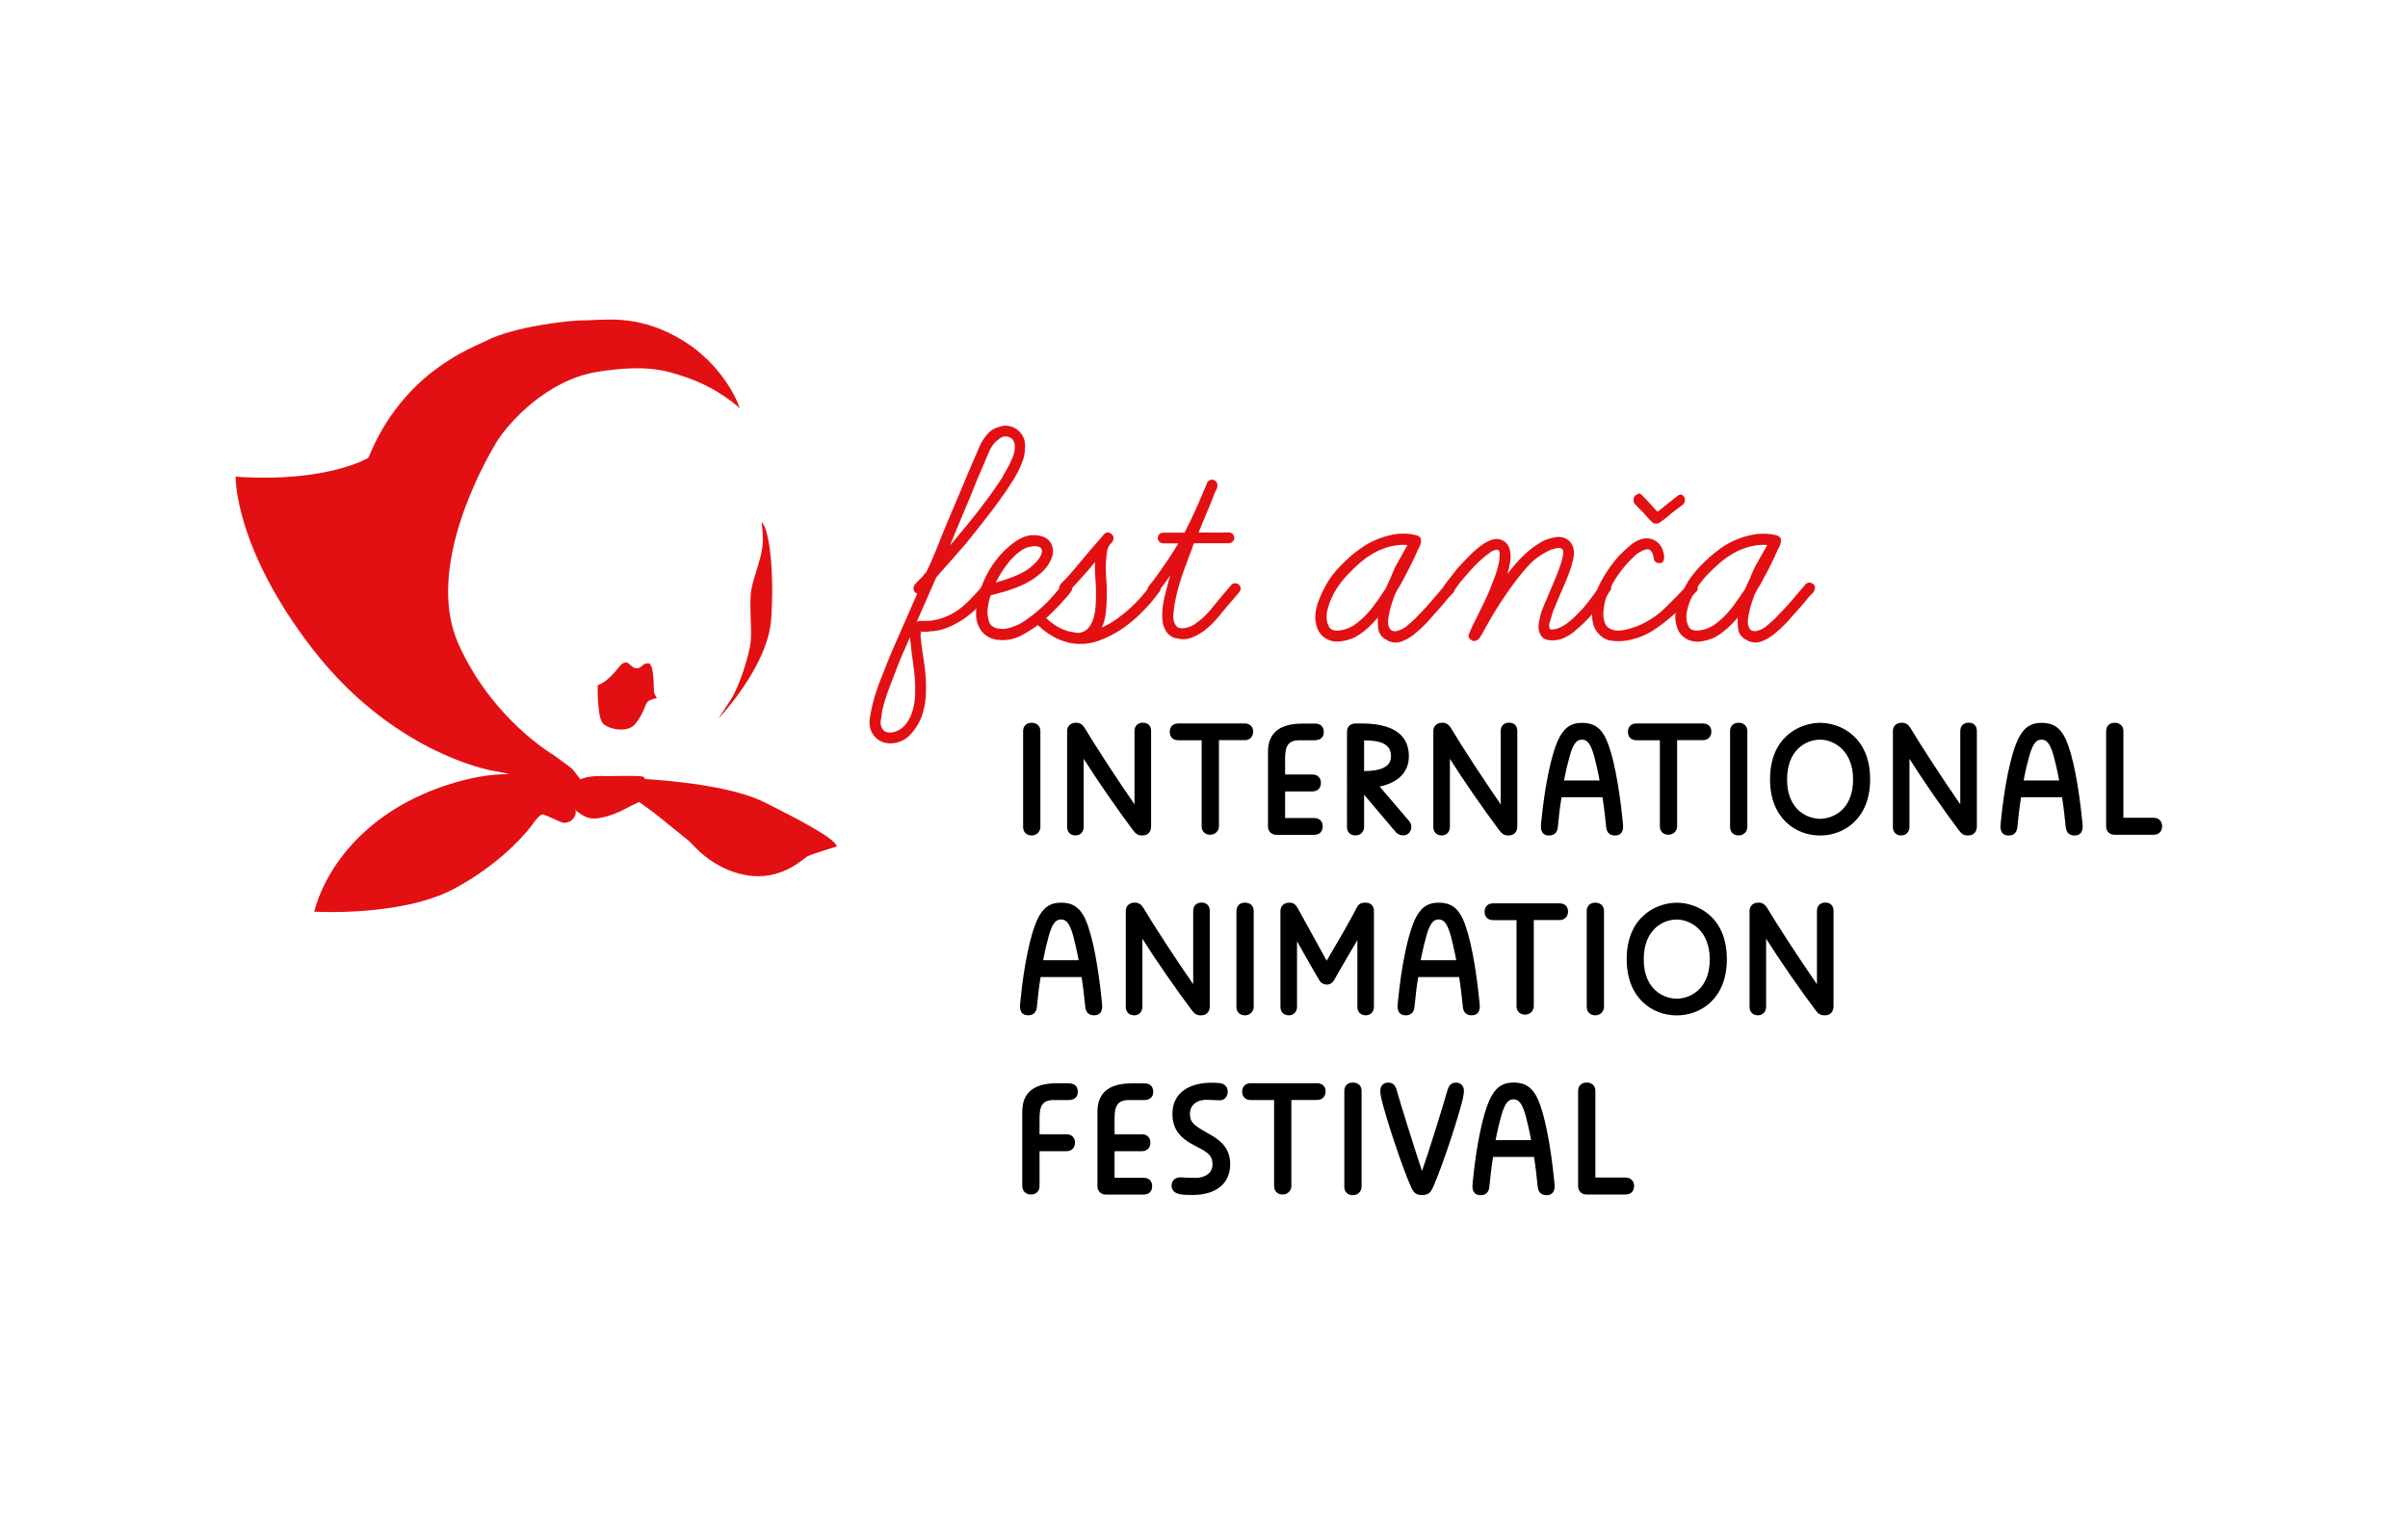 <svg xmlns="http://www.w3.org/2000/svg" viewBox="0 0 315.17 200.94"><defs><style>.cls-1{fill:#e21013}</style></defs><g style="isolation:isolate"><g id="ORGANIZACE"><g id="FEST_ANCA"><path class="cls-1" d="M75.18 105.19s-3.43-6.35-15.72-2.72c-12.28 3.64-17.09 12.03-18.34 16.88 0 0 11.41.7 18.34-3.01 6.92-3.71 10.23-8.41 10.23-8.41s.93-1.44 1.43-1.3c.5.14 2.12.95 2.44 1.04.99.28 2.27-.77 1.63-2.14"/><path class="cls-1" d="M79.38 101.61s-3.39-.25-3.92.93c-.52 1.18-.68 3.17.09 3.71s1.46 1.09 2.85.85c1.39-.23 2.69-.79 3.49-1.24.8-.45 2.06-.99 2.42-1.18.22-.12-.07-2.23-.07-2.23s.51-.68-.23-.81c-.75-.13-4.62-.03-4.62-.03"/><path class="cls-1" d="M100.01 105.01c5.58 2.79 9.24 4.8 9.53 5.8 0 0-3.26.98-3.86 1.3-.6.33-3.44 3.27-8.02 2.46s-7.09-4.16-7.41-4.41c-.33-.25-3.93-3.21-4.7-3.79-.77-.59-2.04-1.47-2.26-1.64-.22-.16-.95-.98-.95-.98l-1.39-1.58 1.38-.29s12.09.34 17.68 3.13m-.34-36.62s.33 1.8.08 3.46-1.07 3.6-1.4 5.26c-.33 1.67.07 5.11-.09 6.85-.16 1.74-1.53 6.01-2.61 7.63-1.08 1.62-1.61 2.47-1.61 2.47s6.44-6.74 6.89-12.95c.45-6.21-.24-12.03-1.26-12.73m-2.84-14.94s-1.82-5.68-8.02-9.2c-5.64-3.2-9.8-2.29-12.77-2.29-1.4 0-8.65.75-12.38 2.65-1.76.9-10.89 4.05-15.44 15.33 0 0-5.4 3.3-17.38 2.47 0 0-.22 9.25 10.06 22.54 10.28 13.29 22.61 15.84 23.94 16.02 1.33.19 5.83 1.45 5.83 1.45l4.69 3.08.93-3.01s-1.16-1.6-1.42-1.84-2.39-1.78-2.39-1.78-8.06-4.65-12.49-14.59 3.41-23.75 4.94-26.3c1.53-2.55 6.62-8.23 13.25-9.29 6.63-1.06 9.18-.1 11.53.68 4.37 1.46 7.09 4.06 7.09 4.06"/><path class="cls-1" d="M81.97 86.72c-.36.02-.57.11-1.04.71-.47.6-1.56 1.89-2.7 2.27 0 0-.07 3.8.56 4.84.51.85 3.29 1.58 4.38.21 1.35-1.69 1.19-2.78 1.84-3.06.65-.28.98-.29.98-.29s-.27-.4-.37-.72c-.1-.33.07-3.8-.76-3.84-.83-.04-.88.7-1.54.65-.66-.05-1-.78-1.35-.76m41.78-14.38c.91-1.06 1.81-2.12 2.69-3.19.89-1.07 1.76-2.18 2.59-3.3.39-.51.77-1.03 1.14-1.56.37-.53.73-1.07 1.09-1.61.25-.45.51-.89.75-1.32.24-.43.46-.89.65-1.37.1-.22.18-.48.25-.75.06-.27.08-.55.06-.84-.01-.3-.08-.55-.19-.77-.12-.23-.32-.4-.61-.53-.48-.22-.95-.17-1.4.15-.45.32-.81.67-1.06 1.06-.17.26-.31.54-.45.84-.12.31-.25.6-.38.9l-.77 1.82c-.33.74-.63 1.48-.92 2.21-.29.74-.59 1.47-.92 2.22l-2.52 6.05Zm-3.82 18.23c.03-.73 0-1.48-.07-2.21-.09-.74-.17-1.48-.27-2.22-.06-.36-.11-.7-.14-1.04-.03-.33-.07-.68-.1-1.04-.1-.54-.1-1.09 0-1.68-.42.93-.83 1.87-1.23 2.82-.4.94-.79 1.9-1.14 2.86-.29.74-.57 1.48-.85 2.22-.27.73-.5 1.47-.7 2.21-.07.22-.12.45-.15.68-.03.22-.06.46-.1.72-.06.26-.09.51-.09.75s.07.48.2.75c.2.38.5.6.92.64.42.05.81 0 1.16-.16.49-.19.9-.49 1.24-.89.34-.4.6-.85.8-1.35.19-.5.33-1.01.41-1.54.08-.53.12-1.03.12-1.51m8.96-13.91c.1-.13.22-.2.38-.22.16-.02.31.04.45.17.19.26.17.53-.05.82-.26.32-.52.63-.8.94-.27.3-.56.6-.85.89-.45.45-.94.87-1.45 1.28-.52.4-1.07.75-1.65 1.03-1.04.57-2.08.88-3.15.91-.16.03-.3.05-.44.05h-.44c-.19 0-.34-.02-.44-.05-.03.03-.04.1-.04.2-.07.25-.08.53-.05.81.03.29.06.56.09.82.1.74.2 1.49.32 2.26.12.77.19 1.54.24 2.31.05.77.05 1.53 0 2.29-.05.75-.19 1.5-.41 2.23-.29.93-.78 1.78-1.45 2.55-.68.77-1.54 1.17-2.57 1.2-.62 0-1.15-.17-1.6-.5-.46-.34-.77-.8-.92-1.37-.1-.45-.11-.9-.03-1.37.08-.46.17-.92.27-1.37.29-1.22.67-2.42 1.14-3.61.46-1.19.94-2.37 1.42-3.56l3.44-7.84c-.26.03-.44-.07-.53-.29-.1-.23-.07-.44.09-.63l.49-.53.58-.57c.07-.13.15-.24.27-.34.11-.1.2-.23.27-.39.19-.39.4-.84.63-1.35l.73-1.73c.64-1.64 1.3-3.25 1.99-4.84.68-1.58 1.35-3.2 2.03-4.83.26-.61.51-1.21.77-1.8.26-.59.52-1.2.78-1.81.25-.55.58-1.04.97-1.49.38-.45.88-.76 1.5-.91.46-.16.91-.18 1.38-.05.47.13.86.39 1.19.77.38.45.58.98.58 1.59s-.08 1.19-.24 1.73c-.32.93-.75 1.82-1.28 2.67-.54.85-1.09 1.67-1.68 2.48-.71.99-1.44 1.97-2.2 2.93-.76.97-1.52 1.93-2.3 2.89l-2.23 2.55-1.01 1.15-.43.48c-.2.23-.33.43-.39.62-.45 1.03-.89 2.04-1.34 3.03-.43.99-.87 2-1.33 3.02.1-.22.26-.35.48-.38.23-.03.45-.05.68-.05h.58c.19 0 .4-.01.63-.05.74-.1 1.5-.32 2.28-.67.94-.45 1.79-1.05 2.54-1.8.76-.76 1.46-1.52 2.11-2.29"/><path class="cls-1" d="M123.75 72.35c.91-1.06 1.81-2.12 2.69-3.19.89-1.07 1.76-2.18 2.59-3.3.39-.51.77-1.03 1.14-1.56.37-.53.73-1.07 1.09-1.61.25-.45.51-.89.75-1.32.24-.43.46-.89.65-1.37.1-.22.18-.48.25-.75.06-.27.08-.55.06-.84-.01-.3-.08-.55-.19-.77-.12-.23-.32-.4-.61-.53-.48-.22-.95-.17-1.4.15-.45.32-.81.67-1.06 1.06-.17.26-.31.54-.45.84-.12.31-.25.6-.38.9l-.77 1.82c-.33.74-.63 1.48-.92 2.21-.29.74-.59 1.47-.92 2.22l-2.52 6.05Zm-3.82 18.23c.03-.73 0-1.48-.07-2.21-.09-.74-.17-1.48-.27-2.22-.06-.36-.11-.7-.14-1.04-.03-.33-.07-.68-.1-1.04-.1-.54-.1-1.09 0-1.68-.42.93-.83 1.87-1.23 2.82-.4.94-.79 1.9-1.14 2.86-.29.74-.57 1.48-.85 2.22-.27.73-.5 1.47-.7 2.21-.07.22-.12.45-.15.68-.03.22-.06.46-.1.72-.06.26-.09.51-.09.75s.07.48.2.75c.2.38.5.6.92.64.42.05.81 0 1.16-.16.49-.19.9-.49 1.24-.89.34-.4.6-.85.8-1.35.19-.5.33-1.01.41-1.54.08-.53.12-1.03.12-1.51Zm8.96-13.91c.1-.13.22-.2.38-.22.16-.02.31.04.45.17.19.26.17.53-.05.82-.26.32-.52.63-.8.94-.27.3-.56.6-.85.89-.45.45-.94.87-1.45 1.28-.52.4-1.07.75-1.65 1.03-1.04.57-2.08.88-3.15.91-.16.03-.3.05-.44.05h-.44c-.19 0-.34-.02-.44-.05-.03.03-.04.1-.04.2-.07.25-.08.53-.05.81.03.29.06.56.09.82.1.74.2 1.49.32 2.26.12.77.19 1.54.24 2.31.05.77.05 1.53 0 2.29-.05.75-.19 1.5-.41 2.23-.29.93-.78 1.78-1.45 2.55-.68.77-1.54 1.17-2.57 1.2-.62 0-1.15-.17-1.6-.5-.46-.34-.77-.8-.92-1.37-.1-.45-.11-.9-.03-1.37.08-.46.17-.92.27-1.37.29-1.22.67-2.42 1.14-3.61.46-1.19.94-2.37 1.42-3.56l3.44-7.84c-.26.03-.44-.07-.53-.29-.1-.23-.07-.44.09-.63l.49-.53.58-.57c.07-.13.15-.24.27-.34.11-.1.2-.23.27-.39.19-.39.4-.84.63-1.35l.73-1.73c.64-1.64 1.3-3.25 1.99-4.84.68-1.58 1.35-3.2 2.03-4.83.26-.61.51-1.21.77-1.8.26-.59.52-1.2.78-1.81.25-.55.58-1.04.97-1.49.38-.45.88-.76 1.5-.91.46-.16.91-.18 1.38-.05.47.13.86.39 1.19.77.38.45.58.98.58 1.59s-.08 1.19-.24 1.73c-.32.93-.75 1.82-1.28 2.67-.54.85-1.09 1.67-1.68 2.48-.71.99-1.44 1.97-2.2 2.93-.76.97-1.52 1.93-2.3 2.89l-2.23 2.55-1.01 1.15-.43.48c-.2.23-.33.43-.39.62-.45 1.03-.89 2.04-1.34 3.03-.43.99-.87 2-1.33 3.02.1-.22.26-.35.48-.38.23-.03.45-.05.68-.05h.58c.19 0 .4-.01.63-.05.74-.1 1.5-.32 2.28-.67.94-.45 1.79-1.05 2.54-1.8.76-.76 1.46-1.52 2.11-2.29Z"/><path class="cls-1" d="M114.89 96.79c-.49-.36-.82-.85-.99-1.47a3.493 3.493 0 0 1-.03-1.44c.08-.47.17-.93.27-1.38.29-1.23.68-2.44 1.15-3.62.47-1.19.94-2.38 1.43-3.57l3.34-7.61a.59.59 0 0 1-.43-.38.711.711 0 0 1-.07-.32c0-.18.07-.35.19-.49l.49-.53.54-.53c.08-.15.18-.29.31-.39.09-.08.17-.19.23-.34.19-.38.4-.83.62-1.34l.72-1.72c.64-1.64 1.31-3.26 1.99-4.84.67-1.58 1.35-3.2 2.03-4.83.26-.62.52-1.21.78-1.81.26-.59.51-1.19.78-1.81.25-.56.59-1.07.99-1.53.41-.48.94-.8 1.57-.96a2.373 2.373 0 0 1 1.48-.06c.5.14.93.42 1.27.82.41.47.62 1.05.62 1.7 0 .62-.08 1.22-.24 1.78-.33.94-.76 1.84-1.3 2.7-.54.85-1.09 1.69-1.68 2.49-.71 1-1.45 1.98-2.21 2.94-.76.97-1.52 1.93-2.3 2.89l-2.23 2.55-1.02 1.15-.43.48c-.19.21-.3.4-.36.58-.45 1.03-.89 2.04-1.33 3.03-.35.79-.7 1.6-1.06 2.41s.02 0 .03 0c.23-.03.47-.06.7-.06h.58c.18 0 .39-.01.6-.04.72-.09 1.47-.31 2.23-.66.92-.44 1.75-1.03 2.49-1.77.76-.75 1.45-1.5 2.09-2.26.12-.17.3-.27.5-.28s.04 0 .07 0c.19 0 .37.08.53.24.11.14.16.3.16.46 0 .2-.08.38-.22.56-.26.32-.53.64-.81.94-.27.31-.56.6-.85.9-.46.45-.95.88-1.47 1.29-.53.41-1.09.76-1.67 1.05-1.05.59-2.13.9-3.19.93-.17.04-.32.06-.47.06h-.44c-.12 0-.22 0-.32-.02s0 .02 0 .04c-.04.15-.06.31-.06.48 0 .09 0 .18.02.28.03.29.06.56.09.81.1.74.2 1.49.32 2.26.12.78.2 1.55.25 2.32a21.686 21.686 0 0 1 0 2.3c-.05.77-.2 1.53-.42 2.27-.3.96-.8 1.83-1.49 2.62-.7.8-1.62 1.22-2.69 1.26-.65 0-1.23-.18-1.7-.54Zm2.14-11.35c-.48 1.18-.96 2.37-1.42 3.56a27.48 27.48 0 0 0-1.13 3.58c-.1.44-.19.89-.27 1.36-.03.2-.05.4-.05.59 0 .24.03.48.08.7.15.54.43.97.86 1.28.41.31.9.47 1.49.47.99-.03 1.79-.41 2.44-1.14.66-.76 1.14-1.59 1.42-2.49.22-.72.36-1.46.41-2.2.02-.38.04-.75.04-1.13 0-.38-.01-.76-.04-1.14-.05-.77-.13-1.53-.24-2.3-.11-.77-.22-1.53-.32-2.27-.03-.26-.06-.53-.09-.82-.01-.11-.02-.21-.02-.31 0-.2.02-.39.07-.52 0-.11 0-.21.09-.31l.08-.09.11.04c.06.03.2.05.38.04h.44c.12 0 .24-.02.43-.05 1.04-.03 2.05-.33 3.08-.89.57-.28 1.11-.62 1.62-1.02s.99-.81 1.43-1.26c.29-.29.57-.58.84-.88.28-.31.54-.61.79-.93.11-.14.14-.26.14-.35 0-.08-.03-.17-.07-.24-.1-.09-.19-.13-.28-.13h-.04c-.11.01-.19.05-.26.15l-.14-.1.13.11c-.65.78-1.35 1.54-2.12 2.3-.76.77-1.64 1.38-2.59 1.83-.79.36-1.57.59-2.32.69-.23.03-.45.05-.65.05h-.58c-.21 0-.43.02-.66.05-.17.02-.26.1-.35.28l-.31-.14s.02-.03.02-.05c.45-1.01.88-2 1.31-2.97.44-1 .89-2.01 1.33-3.02.07-.23.22-.45.42-.69l.43-.48 1.01-1.15 2.23-2.54c.77-.96 1.54-1.92 2.3-2.89.76-.96 1.49-1.93 2.2-2.92.59-.8 1.14-1.62 1.67-2.47.52-.84.95-1.71 1.26-2.63.16-.53.23-1.08.23-1.68 0-.58-.18-1.06-.53-1.48-.31-.36-.67-.59-1.11-.72a2.07 2.07 0 0 0-1.29.05c-.58.15-1.05.44-1.41.86-.38.44-.7.92-.94 1.45-.26.61-.52 1.21-.78 1.81-.26.59-.52 1.19-.77 1.8-.68 1.64-1.36 3.25-2.03 4.83-.68 1.58-1.34 3.19-1.99 4.83l-.73 1.73c-.22.52-.44.97-.63 1.35-.08.17-.18.33-.32.45-.09.07-.17.17-.26.32l-.57.57-.49.52a.38.38 0 0 0-.1.27c0 .05.01.11.04.19.06.15.12.18.28.19s.05 0 .08 0l.29-.03-3.55 8.1Zm-.85 10.76c-.47-.05-.84-.32-1.05-.74-.14-.28-.21-.55-.21-.82 0-.26.03-.52.1-.77.04-.25.06-.49.1-.72.03-.24.08-.47.15-.7.2-.74.43-1.48.7-2.23.28-.74.56-1.48.85-2.21.35-.96.74-1.92 1.14-2.86.4-.95.81-1.89 1.23-2.82l.32.1c-.05.28-.07.55-.07.82 0 .27.02.53.07.81.04.36.07.71.1 1.04.03.33.08.67.14 1.03.1.74.18 1.48.27 2.22.06.53.08 1.08.08 1.62v.62c0 .49-.05 1-.12 1.53a7.25 7.25 0 0 1-.43 1.58c-.2.52-.48.98-.83 1.4-.35.41-.79.73-1.3.93-.3.13-.6.2-.94.2-.1 0-.21 0-.31-.02Zm2.09-10.92c-.4.94-.79 1.9-1.14 2.86-.29.74-.57 1.47-.85 2.21-.27.73-.5 1.47-.69 2.2-.07.22-.12.44-.14.66-.03.22-.06.46-.1.73-.06.25-.09.48-.09.71 0 .21.06.43.18.67.18.34.42.51.79.56.09.01.18.02.27.02.28 0 .55-.06.81-.17.47-.18.85-.46 1.17-.84.32-.39.58-.82.77-1.3.19-.48.33-.99.41-1.5.08-.52.12-1.02.12-1.49v-.61c0-.53-.03-1.06-.08-1.58-.09-.74-.17-1.48-.27-2.2-.06-.36-.11-.71-.14-1.05-.03-.33-.06-.68-.1-1.02-.05-.25-.07-.5-.08-.75-.28.63-.56 1.27-.83 1.91Zm5.48-12.93.13.11-.28-.17 2.52-6.06c.32-.74.63-1.47.92-2.2.29-.74.6-1.48.93-2.22l.77-1.83c.13-.3.26-.59.38-.89.14-.31.29-.6.46-.86.27-.4.64-.77 1.1-1.1.29-.21.6-.32.92-.32.22 0 .44.06.65.15.32.14.56.34.69.61.12.24.19.52.21.84v.21c0 .23-.03.46-.07.68-.07.28-.16.54-.26.77-.2.49-.42.95-.67 1.39-.24.44-.5.87-.75 1.33-.36.55-.72 1.09-1.09 1.61-.37.53-.75 1.06-1.15 1.57-.83 1.13-1.7 2.23-2.6 3.31-.88 1.07-1.78 2.14-2.69 3.2l-.13-.11Zm7.12-14.96c-.44.31-.77.64-1.02 1.01-.16.24-.3.52-.43.81-.12.31-.26.6-.38.9l-.77 1.82c-.33.74-.63 1.47-.92 2.21-.29.74-.59 1.48-.92 2.22l-2.11 5.07c.67-.79 1.33-1.58 1.99-2.38a74.87 74.87 0 0 0 2.59-3.29c.39-.51.76-1.03 1.14-1.56.37-.52.73-1.06 1.08-1.6.25-.45.51-.89.74-1.32.24-.43.46-.88.65-1.36.1-.21.17-.45.24-.71.04-.2.07-.4.07-.61v-.19c-.01-.27-.07-.5-.17-.7-.1-.19-.26-.34-.53-.46-.18-.08-.35-.12-.52-.12-.24 0-.47.08-.72.26Z"/><path class="cls-1" d="M135.06 71.36c-.55.06-1.07.27-1.54.61-.47.34-.89.71-1.24 1.09-.88.97-1.63 2.12-2.25 3.45 1.01-.26 2.02-.6 3.05-1.02 1.02-.42 1.89-1 2.61-1.75.46-.45.73-.92.84-1.41.06-.45-.08-.74-.42-.87-.35-.13-.69-.16-1.05-.09m4.88 5.19c.23.2.27.4.14.63-.13.23-.26.42-.39.59l-1.18 1.31c-.36.36-.7.71-1.05 1.05-.34.34-.71.69-1.09 1.04-.78.64-1.67 1.24-2.66 1.8-.99.55-2.02.76-3.1.63-.52-.06-.99-.24-1.39-.51-.41-.28-.73-.66-.96-1.14-.26-.55-.37-1.14-.34-1.77.03-.63.12-1.24.24-1.82.3-1.23.77-2.41 1.42-3.54.65-1.13 1.45-2.13 2.39-2.96.39-.35.82-.68 1.27-.97.46-.29.95-.48 1.46-.58.55-.1 1.12-.05 1.69.12.57.18.95.56 1.15 1.14.13.45.13.87 0 1.26s-.32.76-.56 1.12c-.25.36-.54.68-.88.97-.35.29-.68.55-1 .78-.55.35-1.12.65-1.71.89-.59.25-1.19.46-1.81.66-.19.07-.39.12-.59.17-.2.05-.39.11-.59.17l-.58.15c-.07 0-.12 0-.14.02-.04.02-.09.03-.15.03-.03 0-.05.03-.05.09s-.02.1-.05.1c-.26.84-.39 1.65-.39 2.43.04.26.09.54.15.83.06.29.19.55.39.78.39.32.8.48 1.22.48.46.07.91.02 1.37-.12.46-.15.89-.32 1.31-.51.55-.33 1.09-.69 1.62-1.09.52-.4 1.03-.83 1.51-1.28.29-.26.58-.54.85-.85l.81-.9.88-1.07c.23-.29.48-.32.78-.1"/><path class="cls-1" d="M135.06 71.36c-.55.06-1.07.27-1.54.61-.47.34-.89.71-1.24 1.09-.88.97-1.63 2.12-2.25 3.45 1.01-.26 2.02-.6 3.05-1.02 1.02-.42 1.89-1 2.61-1.75.46-.45.73-.92.84-1.41.06-.45-.08-.74-.42-.87-.35-.13-.69-.16-1.05-.09Zm4.88 5.19c.23.2.27.4.14.63-.13.23-.26.42-.39.59l-1.18 1.31c-.36.36-.7.71-1.05 1.05-.34.34-.71.69-1.09 1.04-.78.64-1.67 1.24-2.66 1.8-.99.55-2.02.76-3.1.63-.52-.06-.99-.24-1.39-.51-.41-.28-.73-.66-.96-1.14-.26-.55-.37-1.14-.34-1.77.03-.63.12-1.24.24-1.82.3-1.23.77-2.41 1.42-3.54.65-1.13 1.45-2.13 2.39-2.96.39-.35.82-.68 1.27-.97.46-.29.95-.48 1.46-.58.55-.1 1.12-.05 1.69.12.57.18.95.56 1.15 1.14.13.45.13.87 0 1.26s-.32.76-.56 1.12c-.25.36-.54.68-.88.97-.35.29-.68.55-1 .78-.55.35-1.12.65-1.71.89-.59.25-1.19.46-1.81.66-.19.07-.39.12-.59.17-.2.05-.39.11-.59.17l-.58.15c-.07 0-.12 0-.14.02-.04.02-.09.03-.15.03-.03 0-.05.03-.05.09s-.02.1-.05.1c-.26.84-.39 1.65-.39 2.43.04.26.09.54.15.83.06.29.19.55.39.78.39.32.8.48 1.22.48.46.07.91.02 1.37-.12.46-.15.89-.32 1.31-.51.55-.33 1.09-.69 1.62-1.09.52-.4 1.03-.83 1.51-1.28.29-.26.58-.54.85-.85l.81-.9.88-1.07c.23-.29.48-.32.78-.1Z"/><path class="cls-1" d="M130.59 83.77c-.55-.07-1.04-.25-1.47-.54-.43-.29-.77-.7-1.01-1.21-.24-.52-.36-1.07-.36-1.65v-.2c.04-.64.12-1.26.25-1.86.3-1.24.78-2.44 1.44-3.59.66-1.14 1.47-2.15 2.43-3.01.4-.36.83-.69 1.29-.99.48-.3.98-.5 1.52-.61.21-.04.41-.05.62-.05.38 0 .76.06 1.15.18.62.19 1.05.62 1.26 1.25.07.24.11.48.11.71 0 .23-.03.45-.11.66-.13.41-.33.8-.58 1.17-.26.36-.56.7-.9 1-.35.29-.69.55-1.02.79-.56.36-1.14.66-1.73.91-.59.25-1.2.47-1.82.66-.2.07-.4.13-.6.17-.19.05-.38.1-.59.17l-.62.16h-.06l-.11.04s-.03.1-.07.14c-.24.8-.37 1.57-.37 2.29.04.25.09.53.15.81.06.27.17.49.33.68.37.31.73.45 1.13.45.14.02.27.03.41.03.3 0 .59-.05.89-.14.45-.14.88-.31 1.28-.49.55-.32 1.08-.68 1.6-1.08s1.02-.83 1.51-1.28c.28-.26.57-.54.84-.84.28-.31.54-.6.8-.89l.88-1.07c.14-.18.33-.31.55-.31.17 0 .32.07.47.18l-.1.14.11-.13c.17.14.27.32.27.52 0 .12-.04.22-.09.33-.13.24-.27.44-.41.61l-1.18 1.32c-.36.36-.7.71-1.05 1.05-.34.34-.71.69-1.11 1.05-.79.66-1.69 1.26-2.69 1.81-.83.46-1.69.69-2.58.69-.21 0-.42-.02-.63-.04Zm4.15-13.31c-.5.09-.96.28-1.4.56-.44.29-.86.61-1.25.95-.93.83-1.71 1.8-2.36 2.93-.64 1.11-1.1 2.28-1.4 3.49-.13.58-.21 1.18-.24 1.8v.18c0 .54.11 1.04.33 1.51.22.46.52.81.9 1.08.38.26.82.42 1.31.48.19.02.39.03.59.03.83 0 1.63-.21 2.41-.65.98-.55 1.86-1.14 2.63-1.77.39-.35.75-.7 1.09-1.04.35-.34.69-.69 1.05-1.04l1.17-1.3c.12-.15.25-.34.37-.56.03-.07.05-.13.05-.17 0-.07-.03-.15-.15-.26a.48.48 0 0 0-.26-.11c-.08 0-.17.04-.28.18l-.89 1.07c-.26.29-.52.59-.8.9-.28.31-.57.6-.86.86-.49.46-1 .89-1.52 1.3-.53.41-1.08.78-1.65 1.12-.42.19-.87.36-1.33.52-.33.1-.66.16-.99.16-.15 0-.3 0-.43-.03-.47 0-.92-.18-1.35-.54a1.86 1.86 0 0 1-.43-.85c-.06-.29-.12-.57-.15-.86 0-.79.14-1.62.4-2.47l.04-.12h.02c.02-.08.07-.19.21-.19s.07-.01.07-.01c.08-.04.14-.04.18-.04l.57-.15c.2-.07.4-.12.6-.17.19-.05.38-.1.57-.17.62-.19 1.21-.41 1.79-.65.58-.24 1.14-.53 1.68-.88.32-.23.65-.48.99-.77.32-.28.61-.59.85-.94.23-.35.42-.71.54-1.08.06-.18.09-.36.09-.55 0-.2-.03-.4-.09-.6-.18-.54-.51-.86-1.03-1.03-.36-.11-.71-.16-1.05-.16-.19 0-.37.02-.56.05Zm-4.87 5.98c.62-1.34 1.39-2.5 2.28-3.49.36-.4.79-.77 1.27-1.12.49-.35 1.03-.56 1.61-.63.13-.03.27-.04.4-.04.25 0 .5.05.74.14.34.12.55.44.54.83 0 .07 0 .14-.02.24-.12.52-.41 1.02-.88 1.49a7.75 7.75 0 0 1-2.66 1.79c-1.04.42-2.06.77-3.08 1.03l-.35.09.15-.32Zm5.21-4.9c-.53.06-1.01.25-1.47.57-.46.34-.87.69-1.21 1.07-.79.88-1.48 1.9-2.06 3.08.89-.24 1.78-.55 2.68-.92 1.01-.41 1.86-.98 2.55-1.71.44-.43.69-.88.79-1.31 0-.06.01-.12.01-.18 0-.29-.1-.42-.32-.52-.21-.08-.42-.12-.62-.12-.11 0-.23 0-.33.03l-.03-.17.02.17Z"/><path class="cls-1" d="M150.74 76.72c.22-.29.48-.33.78-.12.29.21.33.46.15.76-.19.26-.38.5-.56.73-.18.23-.38.47-.61.73-.45.52-.92 1.01-1.41 1.48-.49.47-1 .92-1.55 1.34-1.07.84-2.28 1.52-3.62 2.02a7.038 7.038 0 0 1-6.02-.49c-.6-.34-1.16-.75-1.68-1.24-.13-.1-.27-.22-.41-.37-.15-.15-.24-.3-.27-.46 0-.16.04-.3.12-.41.08-.11.2-.17.36-.17a.5.5 0 0 1 .49.17l.38.41c.26.26.54.48.83.68.59.42 1.18.73 1.8.93.16.06.33.11.5.15.18.03.35.07.51.1.16.03.32.05.46.07a1.983 1.983 0 0 0 1.56-.63c.27-.31.49-.67.65-1.1.19-.55.32-1.12.37-1.71.04-.58.07-1.17.07-1.75 0-.78-.03-1.57-.1-2.36-.06-.8-.06-1.6 0-2.41-.97 1.2-1.96 2.34-2.96 3.41l-.88.93c-.06.09-.17.15-.32.17a.432.432 0 0 1-.36-.12c-.16-.13-.23-.27-.21-.42.01-.15.07-.3.17-.44s.21-.27.34-.39c.13-.11.23-.22.33-.32.75-.84 1.47-1.7 2.19-2.56.71-.86 1.44-1.71 2.19-2.56l.58-.68c.22-.26.47-.29.73-.09.25.19.32.42.2.68-.07.16-.17.3-.3.42-.12.11-.22.25-.28.42-.13.29-.21.6-.24.92-.03.33-.07.66-.1 1.02-.03.81-.02 1.63.05 2.43.06.81.08 1.62.05 2.44 0 .68-.05 1.39-.15 2.12-.1.73-.33 1.4-.68 2.02a9.91 9.91 0 0 0 2.19-1.14c.68-.47 1.32-.98 1.94-1.53 1.07-.97 1.97-1.99 2.72-3.07"/><path class="cls-1" d="M150.74 76.72c.22-.29.48-.33.78-.12.29.21.33.46.15.76-.19.26-.38.5-.56.73-.18.23-.38.47-.61.73-.45.52-.92 1.01-1.41 1.48-.49.47-1 .92-1.55 1.34-1.07.84-2.28 1.52-3.62 2.02a7.038 7.038 0 0 1-6.02-.49c-.6-.34-1.16-.75-1.68-1.24-.13-.1-.27-.22-.41-.37-.15-.15-.24-.3-.27-.46 0-.16.04-.3.12-.41.08-.11.2-.17.36-.17a.5.5 0 0 1 .49.17l.38.41c.26.26.54.48.83.68.59.42 1.18.73 1.8.93.16.06.33.11.5.15.18.03.35.07.51.1.16.03.32.05.46.07a1.983 1.983 0 0 0 1.56-.63c.27-.31.49-.67.65-1.1.19-.55.32-1.12.37-1.71.04-.58.07-1.17.07-1.75 0-.78-.03-1.57-.1-2.36-.06-.8-.06-1.6 0-2.41-.97 1.2-1.96 2.34-2.96 3.41l-.88.93c-.06.09-.17.15-.32.17a.432.432 0 0 1-.36-.12c-.16-.13-.23-.27-.21-.42.01-.15.07-.3.17-.44s.21-.27.34-.39c.13-.11.23-.22.33-.32.75-.84 1.47-1.7 2.19-2.56.71-.86 1.44-1.71 2.19-2.56l.58-.68c.22-.26.47-.29.73-.09.25.19.32.42.2.68-.07.16-.17.3-.3.42-.12.11-.22.25-.28.42-.13.29-.21.6-.24.92-.03.33-.07.66-.1 1.02-.03.81-.02 1.63.05 2.43.06.81.08 1.62.05 2.44 0 .68-.05 1.39-.15 2.12-.1.73-.33 1.4-.68 2.02a9.91 9.91 0 0 0 2.19-1.14c.68-.47 1.32-.98 1.94-1.53 1.07-.97 1.97-1.99 2.72-3.07Z"/><path class="cls-1" d="M139.76 84.09c-.69-.17-1.35-.43-1.96-.78-.61-.35-1.19-.77-1.7-1.25-.14-.11-.28-.23-.43-.38-.16-.16-.27-.35-.32-.58 0-.19.05-.37.16-.51.11-.16.3-.24.47-.23s.09-.01.13-.01c.19 0 .38.08.51.23.13.14.26.28.38.4.25.25.52.47.8.66.57.42 1.15.71 1.76.91.15.06.31.11.47.13.18.03.35.07.51.1.15.03.31.05.44.07s.08 0 .12 0c.09 0 .19 0 .29-.03.43-.09.75-.28 1.01-.55.26-.29.46-.64.62-1.04.19-.54.31-1.09.36-1.66.04-.58.07-1.16.07-1.74 0-.77-.03-1.56-.1-2.35-.03-.39-.04-.79-.04-1.19 0-.24 0-.48.02-.72a60.39 60.39 0 0 1-2.64 3.01l-.86.91c-.1.14-.26.23-.45.25h-.07a.6.6 0 0 1-.41-.16c-.16-.13-.28-.3-.28-.5s-.01-.05 0-.06c.02-.18.08-.36.19-.52.11-.16.23-.3.37-.42.12-.11.23-.21.32-.3.75-.84 1.47-1.69 2.19-2.55.71-.86 1.44-1.72 2.19-2.56l.58-.68c.15-.17.32-.28.53-.28.15 0 .29.06.44.16.2.15.32.35.32.57 0 .11-.03.21-.07.31-.07.19-.19.35-.34.47-.1.1-.18.21-.25.36-.12.27-.2.56-.23.87-.03.33-.07.66-.1 1.01-.01.28-.02.55-.02.82 0 .53.02 1.06.06 1.6.04.54.06 1.08.06 1.62 0 .28 0 .56-.01.83 0 .69-.05 1.4-.15 2.14-.08.59-.24 1.15-.49 1.67.61-.26 1.19-.58 1.73-.95.67-.47 1.31-.98 1.92-1.52 1.06-.97 1.96-1.98 2.7-3.04l.14.1-.13-.1c.14-.19.34-.32.56-.32.16 0 .31.06.45.16.2.14.33.34.33.56 0 .15-.06.28-.15.43-.19.26-.39.51-.56.73-.18.24-.38.48-.61.75-.46.52-.93 1.01-1.42 1.49-.49.48-1.01.93-1.57 1.35-1.09.86-2.31 1.54-3.66 2.05-.83.32-1.68.47-2.54.47-.55 0-1.11-.07-1.67-.19Zm-3.75-3.4c-.12 0-.17.03-.22.1-.06.08-.09.17-.09.28.03.12.09.25.23.38.14.14.26.25.41.36.51.48 1.06.89 1.65 1.22.58.34 1.21.58 1.87.74.53.12 1.06.18 1.59.18.81 0 1.62-.15 2.42-.44 1.33-.5 2.52-1.16 3.58-2 .54-.42 1.06-.86 1.54-1.33.48-.47.95-.96 1.4-1.47.22-.26.42-.5.6-.73.18-.23.37-.47.55-.71.06-.11.09-.19.09-.25 0-.09-.04-.18-.19-.29-.11-.07-.19-.1-.25-.1-.08 0-.17.05-.28.18a19.209 19.209 0 0 1-4.7 4.65c-.69.48-1.44.87-2.23 1.17l-.45.17.24-.41c.35-.6.57-1.25.66-1.96.1-.73.15-1.42.15-2.1 0-.28.01-.55.01-.83 0-.53-.02-1.07-.06-1.59-.05-.54-.07-1.08-.07-1.63 0-.28 0-.55.02-.84.03-.37.07-.7.1-1.03.03-.34.11-.67.25-.97.07-.19.19-.35.33-.48.11-.09.2-.21.26-.35.03-.07.04-.13.04-.18 0-.1-.04-.19-.18-.3-.1-.07-.17-.09-.23-.09-.08 0-.16.03-.27.16l-.58.68c-.75.85-1.48 1.7-2.19 2.56-.72.86-1.44 1.71-2.2 2.57-.1.1-.21.2-.34.32-.12.1-.23.22-.31.36-.08.12-.12.23-.15.39 0 .06.04.14.17.25s.09.07.18.07h.04c.11-.02.16-.05.21-.12l.88-.92c1-1.07 1.98-2.2 2.95-3.4l.34-.43-.05.55c-.03.41-.05.82-.05 1.22 0 .39.02.77.04 1.16.07.8.1 1.6.1 2.38 0 .59-.02 1.18-.07 1.76-.05.6-.18 1.18-.38 1.75-.17.44-.4.82-.68 1.15-.31.34-.71.56-1.2.66-.12.02-.24.03-.36.03h-.16c-.14-.02-.3-.04-.47-.07-.17-.03-.33-.07-.5-.1-.19-.03-.37-.08-.53-.15-.64-.2-1.25-.52-1.85-.95-.3-.2-.58-.44-.85-.7-.13-.13-.26-.28-.39-.42-.08-.09-.15-.12-.25-.12s-.05 0-.11.01Z"/><path class="cls-1" d="M161.72 76.56c.21.05.34.17.41.37.06.16 0 .37-.2.63-.16.16-.32.34-.46.53-.15.2-.3.37-.46.53-.56.64-1.1 1.3-1.64 1.96a12.6 12.6 0 0 1-1.83 1.82c-.49.39-1.04.7-1.66.94-.62.24-1.25.26-1.9.07-.49-.14-.86-.38-1.12-.75a2.68 2.68 0 0 1-.49-1.24c-.06-.48-.08-.96-.05-1.45.03-.48.1-.95.19-1.4.16-.74.35-1.47.54-2.18.19-.71.42-1.41.68-2.13-.33.46-.66.91-.98 1.38-.33.47-.67.93-1.03 1.38-.13.16-.29.33-.46.51-.17.18-.39.17-.61-.02-.26-.16-.33-.35-.2-.58.13-.23.28-.42.44-.58.66-.87 1.28-1.75 1.88-2.64.61-.89 1.18-1.8 1.74-2.73h-2.2c-.23 0-.4-.08-.51-.24-.12-.16-.12-.34-.03-.53.07-.16.17-.25.32-.27.16-.01.3-.02.47-.02h2.59l.49-1.02c.46-.9.89-1.82 1.3-2.76.41-.94.81-1.87 1.2-2.8.1-.26.28-.37.56-.34.27.03.43.19.46.48.03.16 0 .32-.07.49-.08.16-.15.3-.22.43l-.73 1.84c-.26.61-.51 1.21-.76 1.81a142 142 0 0 0-.76 1.87h3.37c.19 0 .43-.01.73-.02.29-.02.49.09.59.32.1.19.08.37-.05.53-.14.16-.29.24-.49.24h-4.59c-.07 0-.14.14-.22.41-.09.28-.14.44-.17.51l-.39 1.01-.78 2.13c-.23.65-.43 1.3-.61 1.96-.18.66-.34 1.34-.47 2.01-.07.45-.12.92-.17 1.4-.05.48.02.93.22 1.35.12.32.32.53.59.6.26.09.54.1.83.05.29-.05.59-.14.88-.27.3-.13.55-.28.74-.43.65-.45 1.23-.99 1.76-1.6.52-.61 1.05-1.24 1.56-1.89l1.27-1.5c.13-.16.29-.22.51-.17"/><path class="cls-1" d="M161.72 76.56c.21.05.34.17.41.37.06.16 0 .37-.2.63-.16.16-.32.34-.46.53-.15.2-.3.37-.46.53-.56.64-1.1 1.3-1.64 1.96a12.6 12.6 0 0 1-1.83 1.82c-.49.39-1.04.7-1.66.94-.62.24-1.25.26-1.9.07-.49-.14-.86-.38-1.12-.75a2.68 2.68 0 0 1-.49-1.24c-.06-.48-.08-.96-.05-1.45.03-.48.1-.95.19-1.4.16-.74.35-1.47.54-2.18.19-.71.42-1.41.68-2.13-.33.46-.66.91-.98 1.38-.33.47-.67.93-1.03 1.38-.13.16-.29.33-.46.51-.17.18-.39.17-.61-.02-.26-.16-.33-.35-.2-.58.13-.23.28-.42.44-.58.66-.87 1.28-1.75 1.88-2.64.61-.89 1.18-1.8 1.74-2.73h-2.2c-.23 0-.4-.08-.51-.24-.12-.16-.12-.34-.03-.53.07-.16.17-.25.32-.27.16-.01.3-.02.47-.02h2.59l.49-1.02c.46-.9.89-1.82 1.3-2.76.41-.94.81-1.87 1.2-2.8.1-.26.28-.37.56-.34.27.03.43.19.46.48.03.16 0 .32-.07.49-.08.16-.15.3-.22.43l-.73 1.84c-.26.61-.51 1.21-.76 1.81a142 142 0 0 0-.76 1.87h3.37c.19 0 .43-.01.73-.02.29-.02.49.09.59.32.1.19.08.37-.05.53-.14.16-.29.24-.49.24h-4.59c-.07 0-.14.14-.22.41-.09.28-.14.44-.17.51l-.39 1.01-.78 2.13c-.23.65-.43 1.3-.61 1.96-.18.66-.34 1.34-.47 2.01-.07.45-.12.92-.17 1.4-.05.48.02.93.22 1.35.12.32.32.53.59.6.26.09.54.1.83.05.29-.05.59-.14.88-.27.3-.13.55-.28.74-.43.65-.45 1.23-.99 1.76-1.6.52-.61 1.05-1.24 1.56-1.89l1.27-1.5c.13-.16.29-.22.51-.17Z"/><path class="cls-1" d="M153.92 83.57c-.52-.14-.93-.41-1.21-.81-.28-.4-.46-.84-.52-1.31-.05-.33-.07-.66-.07-.99 0-.17 0-.34.02-.5.03-.49.1-.97.2-1.43.16-.75.35-1.48.54-2.19.09-.34.19-.69.31-1.04-.1.14-.2.29-.3.43-.33.47-.67.94-1.03 1.39-.14.17-.3.34-.48.52-.11.11-.25.18-.39.18-.17 0-.31-.08-.42-.18-.2-.12-.35-.29-.35-.51 0-.1.03-.21.09-.3.14-.23.29-.44.45-.59.66-.87 1.28-1.75 1.88-2.63.55-.8 1.07-1.63 1.58-2.47h-1.9c-.26 0-.51-.1-.65-.31a.646.646 0 0 1-.13-.38c0-.11.03-.23.08-.32.08-.19.24-.35.46-.37.16-.02.32-.03.49-.03h2.48l.44-.92c.46-.9.89-1.82 1.29-2.75.41-.93.81-1.87 1.2-2.8.09-.28.34-.46.63-.46s.07 0 .11.01c.33.03.58.29.61.62a.998.998 0 0 1-.09.58c-.08.16-.15.31-.21.43l-.73 1.84c-.26.61-.51 1.21-.76 1.81-.22.53-.44 1.07-.66 1.63H160c.19 0 .42 0 .72-.02s.05 0 .07 0c.3 0 .57.15.68.41.05.1.08.21.08.31 0 .15-.05.28-.14.4-.16.2-.38.31-.62.3h-4.54v.02s-.06.15-.1.27c-.09.28-.14.45-.17.52l-.39 1.01-.78 2.13c-.22.64-.42 1.29-.6 1.94-.18.66-.33 1.32-.46 1.99-.07.45-.12.91-.17 1.4a2.148 2.148 0 0 0 .21 1.27c.12.29.27.44.48.51.14.05.29.07.45.07.09 0 .19 0 .3-.02.29-.05.56-.13.85-.25.29-.13.52-.26.7-.42.64-.44 1.21-.97 1.73-1.57.52-.61 1.04-1.24 1.56-1.89l1.27-1.49c.12-.16.3-.26.5-.25.05 0 .11 0 .18.02l-.04.17.04-.17c.26.06.45.23.54.47.02.06.03.12.03.18 0 .2-.1.39-.27.62-.15.16-.31.33-.45.51-.15.2-.31.38-.47.54-.55.64-1.1 1.3-1.64 1.96-.54.67-1.16 1.28-1.86 1.84-.5.39-1.07.72-1.71.97-.36.14-.73.21-1.1.21-.3 0-.6-.05-.91-.13Zm-.04-9.25a24.8 24.8 0 0 0-.68 2.12c-.19.71-.38 1.43-.54 2.16-.09.44-.15.91-.19 1.39-.02.15-.02.31-.02.47 0 .31.02.62.06.94.06.43.21.81.46 1.16.24.33.57.56 1.03.68.28.08.55.12.81.12.33 0 .66-.06.98-.19a5.98 5.98 0 0 0 1.62-.92c.68-.54 1.29-1.14 1.81-1.79.54-.67 1.09-1.32 1.65-1.97.16-.16.31-.33.45-.52.15-.2.31-.38.47-.53.14-.18.19-.32.18-.4s0-.05-.01-.07c-.06-.15-.13-.21-.3-.26s-.07-.01-.1-.01c-.1 0-.16.03-.24.12l-1.27 1.5c-.52.65-1.04 1.28-1.57 1.89-.54.62-1.13 1.17-1.78 1.62-.21.17-.47.32-.78.46-.31.14-.61.23-.93.28a2.032 2.032 0 0 1-.9-.05c-.32-.09-.56-.35-.69-.69-.17-.36-.26-.73-.26-1.13 0-.1 0-.21.02-.31.05-.48.1-.95.17-1.42.13-.68.29-1.35.47-2.02.18-.66.38-1.32.61-1.97l.78-2.14.4-1.02s.08-.22.16-.49c.11-.27.09-.46.39-.53h4.59c.15 0 .25-.05.36-.18.06-.07.07-.13.07-.19s-.01-.1-.05-.17c-.07-.16-.16-.21-.37-.22s-.03 0-.05 0c-.3.01-.54.02-.74.02h-3.63l.1-.23a142 142 0 0 1 .76-1.87c.25-.6.5-1.21.76-1.81l.74-1.85c.07-.13.14-.27.22-.43.05-.1.07-.19.07-.28s0-.07-.01-.11c-.04-.24-.11-.29-.32-.34s-.05 0-.07 0c-.17 0-.23.05-.31.24-.4.93-.79 1.87-1.2 2.81-.4.94-.84 1.86-1.3 2.77l-.53 1.12h-2.69c-.16 0-.3 0-.45.02-.08.01-.12.04-.19.18-.04.06-.05.12-.05.17 0 .06.02.11.07.18.08.12.18.16.37.17h2.49l-.15.25c-.56.94-1.14 1.86-1.75 2.74-.6.89-1.23 1.77-1.9 2.66-.15.16-.29.33-.41.55-.03.05-.04.09-.04.12 0 .05.03.13.21.24.09.08.17.11.23.11.05 0 .09-.02.15-.08.18-.18.33-.34.45-.49.36-.45.69-.91 1.02-1.37.32-.47.66-.93.98-1.38l.3.16Zm22.15 8.24c.55-.16 1.04-.4 1.48-.73.43-.32.85-.68 1.24-1.07.45-.46.88-.96 1.28-1.51.41-.55.79-1.1 1.14-1.65.13-.16.24-.32.31-.49.08-.16.16-.32.22-.49l.43-.93c.13-.33.26-.63.39-.92.13-.3.27-.59.43-.88.26-.45.51-.9.75-1.33.24-.44.5-.89.75-1.35-.74-.1-1.48-.07-2.22.1-.74.16-1.44.41-2.09.73-.64.32-1.24.7-1.77 1.12-.53.42-1.04.88-1.53 1.36-.58.55-1.12 1.15-1.6 1.8-.48.65-.89 1.35-1.21 2.1-.19.45-.36.96-.48 1.5-.13.55-.13 1.09 0 1.61.07.23.15.44.26.63.12.2.28.34.51.44.26.1.54.13.85.1.3-.03.59-.08.85-.15m13.33-5.94c.2-.2.42-.23.66-.1.24.14.33.33.27.59a.86.86 0 0 1-.14.32c-.07.08-.13.15-.2.22-.26.26-.5.53-.73.8-.23.28-.44.54-.68.8l-1.65 1.86c-.55.61-1.15 1.18-1.79 1.7-.46.39-.98.71-1.58.95-.59.25-1.2.22-1.81-.07-.68-.29-1.06-.77-1.14-1.44-.08-.66-.07-1.32.03-1.97-.46.59-.96 1.14-1.53 1.68-.57.54-1.17.98-1.82 1.34-.55.26-1.17.43-1.84.51-.68.08-1.29-.06-1.84-.41-.45-.3-.77-.68-.95-1.17-.18-.48-.27-.99-.27-1.51.03-.62.16-1.22.37-1.8.21-.58.46-1.15.75-1.71.35-.74.79-1.44 1.31-2.07.52-.63 1.09-1.22 1.7-1.78.48-.46 1.01-.88 1.56-1.29.55-.4 1.13-.76 1.74-1.05.74-.35 1.53-.62 2.36-.8a7.48 7.48 0 0 1 2.5-.12c.16.03.3.06.43.07.14.01.28.05.44.12.19.06.3.17.34.31.03.15.02.31-.02.49-.05.18-.12.36-.22.54-.1.17-.16.31-.2.41-.29.65-.59 1.28-.9 1.9-.31.62-.64 1.25-.99 1.9-.1.2-.2.39-.32.59-.11.2-.24.39-.37.58-.09.2-.19.38-.29.57-.1.18-.18.38-.25.61-.13.35-.25.72-.36 1.1-.11.37-.2.75-.27 1.15-.07.29-.1.61-.12.95-.02.34.05.66.22.95.1.2.26.33.49.42.22.08.45.09.68.02.25-.07.49-.16.72-.27.23-.11.43-.25.63-.41.26-.22.51-.45.77-.68.26-.23.5-.47.73-.73.64-.65 1.26-1.32 1.84-2 .58-.68 1.17-1.36 1.75-2.04"/><path class="cls-1" d="M176.03 82.56c.55-.16 1.04-.4 1.48-.73.43-.32.85-.68 1.24-1.07.45-.46.88-.96 1.28-1.51.41-.55.79-1.1 1.14-1.65.13-.16.24-.32.31-.49.08-.16.16-.32.22-.49l.43-.93c.13-.33.26-.63.39-.92.13-.3.27-.59.43-.88.26-.45.51-.9.75-1.33.24-.44.5-.89.75-1.35-.74-.1-1.48-.07-2.22.1-.74.16-1.44.41-2.09.73-.64.32-1.24.7-1.77 1.12-.53.42-1.04.88-1.53 1.36-.58.55-1.12 1.15-1.6 1.8-.48.65-.89 1.35-1.21 2.1-.19.45-.36.96-.48 1.5-.13.55-.13 1.09 0 1.61.07.23.15.44.26.63.12.2.28.34.51.44.26.1.54.13.85.1.3-.03.59-.08.85-.15Zm13.33-5.94c.2-.2.42-.23.66-.1.24.14.33.33.27.59a.86.86 0 0 1-.14.32c-.07.08-.13.15-.2.22-.26.26-.5.53-.73.8-.23.28-.44.54-.68.8l-1.65 1.86c-.55.61-1.15 1.18-1.79 1.7-.46.39-.98.71-1.58.95-.59.25-1.2.22-1.81-.07-.68-.29-1.06-.77-1.14-1.44-.08-.66-.07-1.32.03-1.97-.46.59-.96 1.14-1.53 1.68-.57.54-1.17.98-1.82 1.34-.55.26-1.17.43-1.84.51-.68.08-1.29-.06-1.84-.41-.45-.3-.77-.68-.95-1.17-.18-.48-.27-.99-.27-1.51.03-.62.16-1.22.37-1.8.21-.58.46-1.15.75-1.71.35-.74.79-1.44 1.31-2.07.52-.63 1.09-1.22 1.7-1.78.48-.46 1.01-.88 1.56-1.29.55-.4 1.13-.76 1.74-1.05.74-.35 1.53-.62 2.36-.8a7.48 7.48 0 0 1 2.5-.12c.16.03.3.06.43.07.14.01.28.05.44.12.19.06.3.17.34.31.03.15.02.31-.02.49-.05.18-.12.36-.22.54-.1.17-.16.31-.2.41-.29.65-.59 1.28-.9 1.9-.31.62-.64 1.25-.99 1.9-.1.2-.2.39-.32.59-.11.2-.24.39-.37.58-.09.2-.19.38-.29.57-.1.18-.18.38-.25.61-.13.35-.25.72-.36 1.1-.11.37-.2.75-.27 1.15-.07.29-.1.61-.12.95-.02.34.05.66.22.95.1.2.26.33.49.42.22.08.45.09.68.02.25-.07.49-.16.72-.27.23-.11.43-.25.63-.41.26-.22.51-.45.77-.68.26-.23.5-.47.73-.73.64-.65 1.26-1.32 1.84-2 .58-.68 1.17-1.36 1.75-2.04Z"/><path class="cls-1" d="M181.64 83.84c-.72-.3-1.17-.85-1.25-1.57-.04-.3-.06-.6-.06-.91 0-.18 0-.35.02-.53-.36.43-.76.84-1.18 1.24-.58.55-1.19 1-1.87 1.37-.56.27-1.2.44-1.9.53-.13.01-.26.02-.39.02-.57 0-1.1-.16-1.57-.46a2.54 2.54 0 0 1-1.01-1.26c-.19-.5-.28-1.03-.28-1.57.03-.64.16-1.25.37-1.86.21-.59.47-1.17.76-1.72.36-.76.81-1.46 1.33-2.1.53-.64 1.1-1.24 1.71-1.79.49-.46 1.02-.89 1.58-1.3.56-.41 1.15-.77 1.77-1.07.76-.36 1.55-.63 2.39-.82a7.56 7.56 0 0 1 1.64-.18c.3 0 .6.02.93.06.16.03.29.06.41.08.15.02.32.06.48.13.22.07.4.22.45.44.01.07.02.15.02.22 0 .11-.02.23-.04.35-.05.19-.13.38-.24.58-.1.17-.15.3-.19.4-.29.65-.59 1.29-.9 1.91-.31.62-.64 1.25-.99 1.9-.1.2-.21.4-.32.6-.11.2-.24.39-.36.57-.1.2-.2.39-.29.57-.09.17-.17.35-.23.58-.13.35-.25.72-.36 1.09-.11.37-.2.74-.27 1.14-.07.27-.1.58-.12.92s0 .06 0 .09c0 .27.06.52.2.76.08.16.2.26.39.33.1.04.21.06.31.06.08 0 .17-.02.27-.04.24-.07.47-.15.69-.26.21-.1.41-.23.6-.39.25-.23.51-.45.77-.68.26-.22.49-.46.72-.72a37.8 37.8 0 0 0 1.83-1.99c.58-.68 1.17-1.36 1.74-2.04l.13.11-.12-.12c.14-.14.32-.22.5-.22.12 0 .24.03.36.1.22.12.37.34.37.59 0 .06 0 .12-.02.19-.04.15-.09.27-.17.38-.07.09-.14.16-.21.23-.25.26-.49.52-.72.79-.22.28-.44.54-.68.81l-1.65 1.86c-.56.62-1.16 1.19-1.81 1.72-.47.4-1.01.73-1.63.98-.29.12-.59.18-.88.18-.36 0-.72-.09-1.06-.25Zm-.89-3.54c-.05.35-.08.7-.08 1.06 0 .29.02.58.05.86.08.61.4 1.03 1.05 1.31.31.15.62.22.92.22.25 0 .5-.05.75-.15a5.41 5.41 0 0 0 1.54-.93c.64-.52 1.23-1.08 1.77-1.68l1.65-1.86c.23-.25.44-.52.67-.8.23-.28.48-.55.74-.82.06-.06.12-.13.19-.2.04-.05.08-.14.11-.24 0-.05.01-.09.01-.12 0-.13-.04-.2-.2-.29a.45.45 0 0 0-.19-.06c-.09 0-.16.03-.26.13-.57.68-1.16 1.36-1.74 2.04-.59.69-1.2 1.35-1.84 2-.23.26-.48.51-.75.74-.25.23-.51.46-.77.68-.21.17-.42.32-.66.43-.24.12-.5.22-.76.28-.12.03-.24.05-.35.05-.14 0-.29-.03-.43-.08-.26-.09-.47-.27-.58-.49-.17-.29-.24-.6-.24-.93v-.11c.01-.35.05-.68.12-.97.07-.4.16-.79.27-1.17.11-.38.24-.75.36-1.09.07-.24.16-.46.26-.64.09-.18.19-.37.3-.58.13-.19.25-.38.36-.58.11-.19.22-.38.31-.59.36-.65.69-1.27.99-1.89.31-.62.61-1.25.89-1.88.04-.11.11-.26.21-.44.09-.17.16-.34.2-.49.02-.11.03-.2.03-.27 0-.06 0-.11-.01-.15-.02-.07-.06-.13-.23-.2a1.87 1.87 0 0 0-.4-.11c-.13-.02-.27-.04-.42-.07a7.548 7.548 0 0 0-2.44.12 10.576 10.576 0 0 0-4.04 1.82c-.54.4-1.06.82-1.55 1.28-.6.55-1.16 1.13-1.68 1.75-.51.62-.94 1.31-1.29 2.04-.29.55-.54 1.11-.75 1.68-.2.57-.32 1.16-.35 1.75 0 .5.08.98.25 1.45.17.45.46.81.88 1.09.42.27.88.4 1.38.4.11 0 .23 0 .35-.02.66-.08 1.26-.25 1.78-.49.64-.35 1.23-.79 1.79-1.31.56-.53 1.06-1.08 1.51-1.66l.3.13Zm-6.49 2.46c-.26-.11-.46-.28-.59-.51-.12-.21-.21-.43-.28-.67-.07-.27-.1-.55-.1-.83 0-.28.03-.57.1-.86.13-.56.3-1.07.49-1.53.33-.76.74-1.47 1.23-2.13.49-.65 1.03-1.26 1.62-1.82.49-.49 1.01-.95 1.54-1.38.54-.43 1.14-.81 1.8-1.14.66-.33 1.37-.58 2.13-.74a6.27 6.27 0 0 1 2.29-.1l.25.03-.12.22c-.25.46-.5.9-.75 1.34-.24.44-.5.88-.76 1.33-.16.29-.3.57-.42.87-.13.28-.26.59-.39.92l-.43.92c-.07.17-.15.34-.22.5-.09.18-.2.35-.33.5-.35.56-.74 1.11-1.15 1.66-.41.56-.85 1.07-1.3 1.53-.39.39-.82.76-1.26 1.09-.45.34-.96.59-1.53.75l-.05-.16.04.17c-.27.07-.56.12-.88.16h-.24c-.24 0-.47-.03-.69-.12Zm8.01-11.29c-.73.16-1.42.41-2.05.72-.64.32-1.22.68-1.74 1.1-.53.42-1.03.87-1.51 1.35-.58.55-1.1 1.14-1.58 1.78-.48.64-.87 1.33-1.19 2.06-.19.44-.35.94-.48 1.48-.06.26-.09.52-.09.78 0 .25.03.5.09.75.06.21.15.41.25.59.1.16.23.28.43.37.17.07.36.1.56.1h.21c.3-.03.58-.08.83-.15.53-.16 1-.39 1.42-.7.43-.32.84-.67 1.22-1.05.44-.45.87-.94 1.27-1.5.41-.55.79-1.1 1.15-1.66.12-.16.23-.31.3-.45.08-.16.16-.32.22-.48l.43-.92c.13-.33.26-.64.39-.93.13-.3.27-.6.44-.9.26-.45.51-.9.75-1.33.2-.37.41-.75.62-1.12-.19-.02-.38-.03-.56-.03-.45 0-.9.05-1.35.15Z"/><path class="cls-1" d="M209.73 76.57c.16-.16.35-.23.56-.19.21.03.35.16.41.39.04.16.02.29-.04.37-.07.08-.14.17-.2.27-.07.16-.16.32-.29.46-.13.14-.25.28-.34.41-.36.46-.73.93-1.11 1.42-.38.48-.79.94-1.21 1.36-.45.45-.94.91-1.47 1.36-.54.46-1.12.8-1.77 1.03-.52.16-1.05.2-1.6.12-.55-.08-.9-.43-1.06-1.05-.06-.26-.08-.53-.05-.8.03-.28.08-.55.15-.81.07-.36.16-.71.29-1.05.13-.34.27-.69.44-1.05.29-.71.59-1.42.89-2.12.31-.7.59-1.41.85-2.12.25-.65.43-1.24.53-1.76.04-.16.06-.34.08-.53a.73.73 0 0 0-.17-.54.73.73 0 0 0-.6-.22c-.24.02-.44.06-.6.12-.19.03-.39.09-.58.17-.19.08-.38.17-.53.27-.94.48-1.76 1.13-2.48 1.93-.7.8-1.36 1.62-1.98 2.46-.61.84-1.19 1.7-1.74 2.56-.55.86-1.08 1.75-1.6 2.66-.16.26-.31.54-.46.83a6.3 6.3 0 0 1-.5.83c-.07.13-.18.23-.34.3a.69.69 0 0 1-.49 0c-.32-.13-.4-.36-.24-.68l.39-.88 1.24-2.51c.41-.83.78-1.67 1.14-2.51.19-.49.38-.98.58-1.49.19-.51.36-1.03.48-1.59.1-.39.15-.79.15-1.22.03-.16.03-.33 0-.51s-.13-.31-.29-.42a.75.75 0 0 0-.49-.02c-.16.05-.33.1-.49.17-.42.29-.83.62-1.25.97-.55.48-1.08 1.01-1.58 1.56-.5.56-.97 1.11-1.43 1.66l-.72.97c-.1.13-.2.23-.32.31-.12.08-.25.09-.41.02a.525.525 0 0 1-.33-.32c-.07-.14-.05-.28.04-.41.04-.06.06-.12.1-.17.04-.05.06-.1.1-.17l1.45-1.85c.35-.39.71-.77 1.06-1.15.35-.37.72-.74 1.11-1.1.36-.32.71-.61 1.07-.88.36-.26.76-.47 1.21-.63.45-.16.89-.14 1.31.05.42.2.71.55.87 1.07a4.504 4.504 0 0 1 0 1.8c-.07.39-.15.78-.27 1.17-.11.39-.25.78-.41 1.17.58-.78 1.16-1.51 1.74-2.19.48-.55 1-1.07 1.54-1.56.55-.49 1.15-.91 1.79-1.27.45-.26 1.01-.46 1.67-.58.66-.13 1.24 0 1.72.39.22.2.39.43.48.71.1.28.14.57.12.88-.01.31-.06.62-.14.93-.08.31-.16.58-.22.81-.26.78-.55 1.54-.87 2.27-.32.73-.64 1.47-.96 2.22-.13.32-.26.64-.39.95-.13.31-.24.64-.34 1-.07.23-.14.46-.22.7-.08.25-.1.51-.06.76.03.26.13.41.31.44.18.03.38.02.61-.03.23-.05.45-.12.68-.21.22-.1.38-.18.48-.24.52-.33.99-.69 1.41-1.1.41-.41.83-.84 1.26-1.29.39-.46.79-.97 1.21-1.54.42-.57.81-1.08 1.16-1.54"/><path class="cls-1" d="M209.73 76.57c.16-.16.35-.23.56-.19.21.03.35.16.41.39.04.16.02.29-.04.37-.07.08-.14.17-.2.27-.07.16-.16.32-.29.46-.13.14-.25.28-.34.41-.36.46-.73.93-1.11 1.42-.38.48-.79.94-1.21 1.36-.45.45-.94.91-1.47 1.36-.54.46-1.12.8-1.77 1.03-.52.16-1.05.2-1.6.12-.55-.08-.9-.43-1.06-1.05-.06-.26-.08-.53-.05-.8.03-.28.08-.55.15-.81.07-.36.16-.71.29-1.05.13-.34.27-.69.44-1.05.29-.71.59-1.42.89-2.12.31-.7.59-1.41.85-2.12.25-.65.43-1.24.53-1.76.04-.16.06-.34.08-.53a.73.73 0 0 0-.17-.54.73.73 0 0 0-.6-.22c-.24.02-.44.06-.6.12-.19.03-.39.09-.58.17-.19.08-.38.17-.53.27-.94.48-1.76 1.13-2.48 1.93-.7.8-1.36 1.62-1.98 2.46-.61.84-1.19 1.7-1.74 2.56-.55.86-1.08 1.75-1.6 2.66-.16.26-.31.54-.46.83a6.3 6.3 0 0 1-.5.83c-.07.13-.18.23-.34.3a.69.69 0 0 1-.49 0c-.32-.13-.4-.36-.24-.68l.39-.88 1.24-2.51c.41-.83.78-1.67 1.14-2.51.19-.49.38-.98.58-1.49.19-.51.36-1.03.48-1.59.1-.39.15-.79.15-1.22.03-.16.03-.33 0-.51s-.13-.31-.29-.42a.75.75 0 0 0-.49-.02c-.16.05-.33.1-.49.17-.42.29-.83.62-1.25.97-.55.48-1.08 1.01-1.58 1.56-.5.56-.97 1.11-1.43 1.66l-.72.97c-.1.13-.2.23-.32.31-.12.08-.25.09-.41.02a.525.525 0 0 1-.33-.32c-.07-.14-.05-.28.04-.41.04-.06.06-.12.1-.17.04-.05.06-.1.1-.17l1.45-1.85c.35-.39.71-.77 1.06-1.15.35-.37.72-.74 1.11-1.1.36-.32.71-.61 1.07-.88.36-.26.76-.47 1.21-.63.45-.16.89-.14 1.31.05.42.2.71.55.87 1.07a4.504 4.504 0 0 1 0 1.8c-.07.39-.15.78-.27 1.17-.11.39-.25.78-.41 1.17.58-.78 1.16-1.51 1.74-2.19.48-.55 1-1.07 1.54-1.56.55-.49 1.15-.91 1.79-1.27.45-.26 1.01-.46 1.67-.58.66-.13 1.24 0 1.72.39.22.2.39.43.48.71.1.28.14.57.12.88-.01.31-.06.62-.14.93-.08.31-.16.58-.22.81-.26.78-.55 1.54-.87 2.27-.32.73-.64 1.47-.96 2.22-.13.32-.26.64-.39.95-.13.31-.24.64-.34 1-.07.23-.14.46-.22.7-.08.25-.1.51-.06.76.03.26.13.41.31.44.18.03.38.02.61-.03.23-.05.45-.12.68-.21.22-.1.38-.18.48-.24.52-.33.99-.69 1.41-1.1.41-.41.83-.84 1.26-1.29.39-.46.79-.97 1.21-1.54.42-.57.81-1.08 1.16-1.54Z"/><path class="cls-1" d="M192.64 83.8c-.25-.09-.43-.3-.43-.55 0-.12.03-.24.1-.36l.39-.89c.42-.84.83-1.68 1.24-2.5.4-.82.78-1.66 1.13-2.5.19-.49.38-.98.57-1.48.19-.5.35-1.02.48-1.57.1-.37.15-.76.15-1.2.01-.07.01-.14.01-.21 0-.08 0-.16-.01-.24a.485.485 0 0 0-.18-.29.556.556 0 0 0-.21-.04c-.06 0-.11 0-.16.03-.16.05-.32.1-.44.15-.41.29-.82.61-1.24.96-.54.48-1.07 1-1.56 1.55-.5.55-.97 1.1-1.42 1.65l-.73.98c-.1.13-.22.25-.36.35-.09.06-.19.1-.31.1-.09 0-.18-.02-.26-.06a.769.769 0 0 1-.43-.4.542.542 0 0 1-.06-.25c0-.12.05-.24.11-.32.03-.06.06-.11.11-.19s.05-.07.11-.17l1.45-1.86c.35-.39.71-.78 1.07-1.15.36-.37.72-.75 1.12-1.11.36-.33.72-.62 1.08-.89.37-.27.79-.49 1.25-.66.22-.08.44-.12.66-.12.26 0 .52.06.77.17.47.21.79.62.97 1.19.06.31.1.62.1.94 0 .32-.03.63-.1.94-.07.39-.16.79-.28 1.19s-.03.1-.04.15c.36-.46.72-.91 1.09-1.33.49-.56 1.01-1.09 1.56-1.57.56-.5 1.17-.93 1.82-1.29.47-.28 1.05-.47 1.72-.6.18-.04.35-.06.51-.06.5 0 .95.16 1.35.48.24.22.42.48.53.78.08.24.13.5.13.78v.16c-.01.32-.06.65-.15.96-.08.31-.16.58-.22.82-.26.78-.56 1.55-.88 2.28-.32.73-.64 1.47-.96 2.22-.13.32-.25.65-.39.95-.13.3-.24.63-.33.98-.07.23-.14.47-.22.71-.05.15-.08.3-.08.46 0 .07 0 .15.02.23.03.23.08.27.17.29.06.02.12.02.19.02.1 0 .22-.02.36-.05.22-.04.43-.11.64-.2.21-.09.38-.18.46-.23.51-.32.97-.68 1.38-1.07.42-.4.83-.84 1.25-1.28.39-.46.79-.96 1.2-1.53.42-.57.81-1.09 1.16-1.54l.14.11-.12-.12c.15-.16.35-.25.56-.25s.09 0 .13.01c.28.03.48.24.55.52.01.07.02.13.02.19 0 .12-.03.22-.1.32-.06.07-.12.16-.17.22-.08.18-.18.35-.32.51-.12.15-.24.28-.33.41-.36.46-.73.93-1.11 1.42-.39.49-.8.95-1.23 1.38-.45.46-.95.91-1.48 1.37-.55.47-1.16.82-1.82 1.06a3.782 3.782 0 0 1-1.68.13c-.62-.09-1.03-.52-1.2-1.17-.05-.19-.07-.39-.07-.58 0-.09 0-.19.02-.28.03-.28.08-.55.15-.82.07-.37.16-.73.3-1.08.13-.35.27-.7.44-1.06.29-.71.59-1.42.89-2.12.31-.7.59-1.4.85-2.11.25-.64.42-1.22.52-1.74.03-.15.06-.31.07-.51v-.06c0-.13-.04-.24-.12-.34a.622.622 0 0 0-.43-.18s-.03 0-.05 0c-.23.01-.41.05-.59.12-.18.03-.36.08-.54.16a6.3 6.3 0 0 0-.52.26c-.92.48-1.72 1.1-2.43 1.89-.69.79-1.36 1.61-1.97 2.45a52.23 52.23 0 0 0-3.33 5.2c-.15.26-.31.53-.45.82-.15.3-.33.58-.51.83-.09.17-.24.3-.43.38-.1.03-.2.06-.31.06-.1 0-.21-.02-.3-.06Zm3.59-12.1c.19.12.33.31.37.54.01.09.02.19.02.29 0 .09 0 .18-.02.24 0 .44-.05.86-.15 1.26-.13.57-.29 1.1-.49 1.61-.19.5-.39.99-.58 1.49-.36.84-.74 1.69-1.14 2.52-.4.83-.82 1.66-1.23 2.5l-.39.89c-.04.09-.06.16-.06.21 0 .1.04.16.22.24a.566.566 0 0 0 .36 0c.13-.05.21-.13.27-.24.18-.25.35-.52.49-.8.15-.3.31-.58.46-.84a58.08 58.08 0 0 1 3.34-5.23c.61-.85 1.29-1.67 1.99-2.47.73-.81 1.57-1.47 2.51-1.96.17-.1.35-.2.55-.28.2-.09.41-.15.58-.17.18-.07.4-.11.63-.13s.07-.01.09-.01c.25 0 .49.1.68.29.14.17.21.36.21.57v.08c-.02.21-.04.39-.08.56-.1.53-.28 1.13-.53 1.78-.26.72-.54 1.43-.85 2.13-.3.7-.6 1.4-.89 2.12-.16.35-.31.7-.43 1.04-.12.32-.21.66-.28 1.03-.07.25-.11.51-.15.79 0 .07-.01.15-.01.23 0 .17.02.34.06.5.16.57.44.84.92.92.18.02.35.04.52.04.34 0 .67-.05 1-.15.63-.22 1.19-.55 1.71-.99.53-.45 1.02-.9 1.47-1.35.42-.42.82-.87 1.2-1.35.39-.49.75-.96 1.11-1.41.1-.14.22-.28.35-.43.11-.13.2-.27.28-.44.06-.1.14-.2.2-.28s.03-.05.03-.11 0-.07-.01-.11c-.06-.18-.12-.24-.29-.27s-.04 0-.07 0c-.11 0-.2.04-.31.14-.35.46-.74.97-1.15 1.53-.42.58-.83 1.09-1.22 1.55-.43.46-.85.89-1.26 1.3-.43.41-.9.79-1.43 1.12-.11.07-.28.16-.51.26-.23.1-.47.18-.71.23-.15.03-.3.05-.43.05-.08 0-.16 0-.25-.02-.27-.05-.42-.3-.44-.57-.02-.1-.02-.19-.02-.28 0-.19.03-.38.09-.56.08-.24.15-.48.22-.7.09-.36.21-.71.34-1.03.13-.3.26-.62.39-.94.32-.76.65-1.49.97-2.23.32-.72.61-1.48.87-2.24.06-.23.14-.5.22-.8.08-.3.12-.6.13-.89v-.15c0-.24-.04-.46-.11-.67-.08-.25-.23-.46-.43-.63-.34-.27-.71-.4-1.13-.4-.14 0-.29.01-.45.05-.65.13-1.19.32-1.62.57-.63.35-1.22.76-1.76 1.25-.54.48-1.05 1-1.53 1.54-.58.68-1.16 1.41-1.73 2.18l-.29-.16c.16-.38.29-.77.4-1.15.12-.39.2-.77.27-1.16.06-.28.09-.57.09-.87 0-.3-.03-.58-.08-.85-.16-.49-.41-.79-.78-.97-.21-.1-.42-.14-.63-.14-.18 0-.36.03-.55.1-.43.16-.82.36-1.17.61-.35.26-.7.55-1.05.86-.39.35-.75.72-1.1 1.09-.35.37-.71.75-1.05 1.13l-1.44 1.84c-.04.06-.06.12-.11.18s-.05.09-.1.17c-.04.05-.05.09-.05.14s0 .06.03.11c.04.1.12.17.25.22.05.02.09.03.13.03s.08-.01.12-.04c.1-.07.19-.16.28-.28l.73-.98c.46-.56.93-1.11 1.44-1.67.5-.55 1.03-1.08 1.59-1.57.42-.36.84-.69 1.3-1 .17-.07.34-.13.5-.17a.917.917 0 0 1 .64.04Z"/><path class="cls-1" d="M221.02 76.62c.13-.16.3-.21.51-.15.22.07.35.2.42.39.06.16.05.3-.05.41-.1.11-.2.22-.3.32l-1.85 1.95c-.97.94-2.03 1.81-3.16 2.61-1.14.8-2.41 1.31-3.81 1.54-.61.1-1.23.11-1.85.02-.62-.08-1.15-.39-1.6-.9a3.04 3.04 0 0 1-.69-1.39c-.09-.51-.11-1.02-.05-1.54.1-1.3.48-2.55 1.15-3.76.66-1.2 1.42-2.28 2.27-3.22.46-.46.94-.91 1.46-1.37.52-.45 1.11-.75 1.76-.88.52-.06.98.03 1.39.3.4.26.69.63.86 1.12.02.1.07.23.12.41.05.18.07.36.05.54-.01.18-.06.32-.14.42-.08.09-.24.13-.46.09-.23-.06-.36-.17-.39-.31-.03-.15-.06-.31-.1-.46-.06-.33-.19-.59-.39-.78a.705.705 0 0 0-.68-.22c-.26.05-.5.14-.73.27-.36.17-.68.38-.95.66-.28.27-.55.54-.81.8-1 1.11-1.81 2.28-2.43 3.51-.26.49-.46 1-.62 1.54-.14.54-.23 1.08-.26 1.64-.03.45.02.91.17 1.36.14.46.44.78.9.98.29.13.61.2.95.2s.68-.03 1-.1c.71-.16 1.36-.38 1.95-.63 1.26-.55 2.41-1.33 3.43-2.34 1.03-1.01 2.01-2.01 2.95-3.02"/><path class="cls-1" d="M221.02 76.62c.13-.16.3-.21.51-.15.22.07.35.2.42.39.06.16.05.3-.05.41-.1.11-.2.22-.3.32l-1.85 1.95c-.97.94-2.03 1.81-3.16 2.61-1.14.8-2.41 1.31-3.81 1.54-.61.1-1.23.11-1.85.02-.62-.08-1.15-.39-1.6-.9a3.04 3.04 0 0 1-.69-1.39c-.09-.51-.11-1.02-.05-1.54.1-1.3.48-2.55 1.15-3.76.66-1.2 1.42-2.28 2.27-3.22.46-.46.94-.91 1.46-1.37.52-.45 1.11-.75 1.76-.88.52-.06.98.03 1.39.3.4.26.69.63.86 1.12.02.1.07.23.12.41.05.18.07.36.05.54-.01.18-.06.32-.14.42-.08.09-.24.13-.46.09-.23-.06-.36-.17-.39-.31-.03-.15-.06-.31-.1-.46-.06-.33-.19-.59-.39-.78a.705.705 0 0 0-.68-.22c-.26.05-.5.14-.73.27-.36.17-.68.38-.95.66-.28.27-.55.54-.81.8-1 1.11-1.81 2.28-2.43 3.51-.26.49-.46 1-.62 1.54-.14.54-.23 1.08-.26 1.64-.03.45.02.91.17 1.36.14.46.44.78.9.98.29.13.61.2.95.2s.68-.03 1-.1c.71-.16 1.36-.38 1.95-.63 1.26-.55 2.41-1.33 3.43-2.34 1.03-1.01 2.01-2.01 2.95-3.02Z"/><path class="cls-1" d="M210.9 83.88c-.66-.09-1.23-.42-1.71-.96-.38-.44-.62-.93-.72-1.47a4.91 4.91 0 0 1-.09-.94c0-.21.01-.43.05-.64.1-1.33.49-2.6 1.16-3.82.67-1.22 1.44-2.3 2.29-3.26.46-.46.95-.92 1.47-1.37.54-.48 1.16-.79 1.85-.92.11-.01.21-.02.32-.02.42 0 .83.11 1.18.34.44.28.75.69.93 1.22.02.1.06.23.12.41.04.15.06.3.06.45v.15c-.02.2-.07.37-.18.51-.11.12-.27.16-.43.16-.06 0-.12 0-.2-.02-.26-.07-.46-.21-.51-.44-.04-.16-.06-.31-.1-.47-.06-.3-.17-.53-.34-.7a.548.548 0 0 0-.41-.18s-.08 0-.12.01c-.24.04-.47.13-.69.25-.34.16-.64.37-.9.62l-.8.8c-1 1.09-1.8 2.25-2.41 3.48-.26.48-.45.98-.6 1.5-.14.53-.22 1.06-.26 1.61v.23c0 .36.05.71.18 1.08.13.41.38.69.81.87.27.12.56.19.88.19.33 0 .65-.04.97-.1.7-.16 1.34-.37 1.92-.62 1.24-.55 2.37-1.31 3.38-2.31 1.03-1.01 2.01-2.01 2.95-3.02.11-.14.29-.23.46-.23.07 0 .14.01.22.03.26.07.45.26.53.5a.533.533 0 0 1-.08.58c-.1.12-.2.23-.3.32l-1.85 1.96c-.98.95-2.04 1.83-3.19 2.63a9.392 9.392 0 0 1-3.88 1.57c-.34.05-.69.08-1.04.08-.29 0-.58-.02-.86-.06Zm4.35-13.05c-.62.12-1.18.4-1.68.84-.52.45-1 .91-1.45 1.35-.84.93-1.59 1.99-2.24 3.18-.65 1.19-1.03 2.41-1.13 3.7-.03.2-.04.4-.04.6 0 .3.03.59.09.88.09.47.3.91.65 1.31.44.49.92.77 1.5.85.27.03.54.05.82.05.33 0 .66-.02.98-.07 1.38-.23 2.62-.73 3.74-1.51 1.13-.79 2.18-1.66 3.14-2.59l1.85-1.96c.1-.1.19-.19.28-.3.04-.05.05-.09.05-.13s0-.08-.03-.13c-.05-.15-.13-.22-.3-.28s-.09-.02-.12-.02c-.09 0-.14.03-.21.11l-.13-.11.12.12c-.95 1.01-1.93 2.02-2.96 3.03-1.03 1.02-2.2 1.81-3.48 2.38-.6.26-1.25.48-1.98.64-.33.07-.68.1-1.03.1-.36 0-.7-.07-1.01-.21-.5-.21-.84-.58-.99-1.08-.13-.39-.19-.78-.19-1.18v-.25c.04-.57.13-1.12.27-1.67.15-.54.36-1.07.63-1.57.62-1.25 1.44-2.43 2.46-3.55.26-.26.54-.53.81-.8.29-.29.62-.52.99-.68.25-.14.51-.24.77-.29.07-.02.13-.02.19-.02.24 0 .47.11.65.29.23.22.37.52.43.86.04.17.07.33.1.47.01.06.06.13.25.18s.1.01.13.01c.12 0 .17-.03.18-.05.05-.06.09-.16.1-.32s0-.09 0-.12c0-.12-.02-.24-.05-.35-.05-.18-.09-.31-.12-.41-.15-.46-.41-.79-.79-1.03-.3-.19-.63-.29-1-.29-.09 0-.18 0-.26.02Z"/><path class="cls-1" d="M223.13 82.56c.55-.16 1.05-.4 1.48-.73.43-.32.85-.68 1.24-1.07.45-.46.88-.96 1.28-1.51s.79-1.1 1.14-1.65c.13-.16.24-.32.32-.49.08-.16.15-.32.21-.49l.44-.93c.12-.33.26-.63.38-.92.13-.3.28-.59.44-.88.26-.45.51-.9.75-1.33.25-.44.5-.89.76-1.35-.74-.1-1.49-.07-2.23.1-.75.16-1.44.41-2.09.73-.64.32-1.23.7-1.77 1.12-.54.42-1.04.88-1.53 1.36-.59.55-1.12 1.15-1.61 1.8-.48.65-.88 1.35-1.21 2.1-.19.45-.36.96-.48 1.5-.13.55-.13 1.09 0 1.61.06.23.15.44.26.63.11.2.29.34.5.44.26.1.55.13.85.1.31-.03.59-.08.85-.15m13.34-5.94c.19-.2.41-.23.65-.1.24.14.34.33.27.59a.86.86 0 0 1-.14.32c-.06.08-.13.15-.19.22-.26.26-.5.53-.73.8-.23.28-.45.54-.68.8l-1.65 1.86c-.55.61-1.15 1.18-1.8 1.7-.45.39-.98.71-1.57.95-.6.25-1.2.22-1.82-.07-.68-.29-1.06-.77-1.14-1.44-.08-.66-.08-1.32.02-1.97-.45.59-.97 1.14-1.53 1.68-.57.54-1.17.98-1.82 1.34-.55.26-1.17.43-1.84.51-.68.08-1.29-.06-1.84-.41-.46-.3-.77-.68-.95-1.17-.18-.48-.27-.99-.27-1.51.03-.62.15-1.22.36-1.8.21-.58.47-1.15.76-1.71.35-.74.79-1.44 1.31-2.07.52-.63 1.08-1.22 1.7-1.78.48-.46 1-.88 1.55-1.29a10.676 10.676 0 0 1 4.1-1.85c.83-.18 1.66-.22 2.5-.12.16.03.3.06.44.07.13.01.27.05.43.12.2.06.31.17.34.31.03.15.02.31-.02.49-.05.18-.12.36-.22.54-.1.17-.16.31-.2.41-.29.65-.59 1.28-.89 1.9-.31.62-.64 1.25-1 1.9-.1.2-.2.39-.31.59-.12.2-.23.39-.37.58-.09.2-.19.38-.29.57-.1.18-.18.38-.24.61-.13.35-.25.72-.36 1.1-.11.37-.2.75-.27 1.15-.06.29-.11.61-.12.95-.01.34.06.66.22.95.09.2.26.33.49.42.22.08.45.09.68.02.26-.07.5-.16.72-.27.23-.11.44-.25.63-.41.26-.22.52-.45.78-.68.26-.23.5-.47.73-.73.64-.65 1.26-1.32 1.84-2 .58-.68 1.16-1.36 1.75-2.04"/><path class="cls-1" d="M223.13 82.56c.55-.16 1.05-.4 1.48-.73.43-.32.85-.68 1.24-1.07.45-.46.88-.96 1.28-1.51s.79-1.1 1.14-1.65c.13-.16.24-.32.32-.49.08-.16.15-.32.21-.49l.44-.93c.12-.33.26-.63.38-.92.13-.3.28-.59.44-.88.26-.45.51-.9.75-1.33.25-.44.5-.89.76-1.35-.74-.1-1.49-.07-2.23.1-.75.16-1.44.41-2.09.73-.64.32-1.23.7-1.77 1.12-.54.42-1.04.88-1.53 1.36-.59.55-1.12 1.15-1.61 1.8-.48.65-.88 1.35-1.21 2.1-.19.45-.36.96-.48 1.5-.13.55-.13 1.09 0 1.61.06.23.15.44.26.63.11.2.29.34.5.44.26.1.55.13.85.1.31-.03.59-.08.85-.15Zm13.34-5.94c.19-.2.41-.23.65-.1.24.14.34.33.27.59a.86.86 0 0 1-.14.32c-.06.08-.13.15-.19.22-.26.26-.5.53-.73.8-.23.28-.45.54-.68.8L234 81.11c-.55.61-1.15 1.18-1.8 1.7-.45.39-.98.71-1.57.95-.6.25-1.2.22-1.82-.07-.68-.29-1.06-.77-1.14-1.44-.08-.66-.08-1.32.02-1.97-.45.59-.97 1.14-1.53 1.68-.57.54-1.17.98-1.82 1.34-.55.26-1.17.43-1.84.51-.68.08-1.29-.06-1.84-.41-.46-.3-.77-.68-.95-1.17-.18-.48-.27-.99-.27-1.51.03-.62.15-1.22.36-1.8.21-.58.47-1.15.76-1.71.35-.74.79-1.44 1.31-2.07.52-.63 1.08-1.22 1.7-1.78.48-.46 1-.88 1.55-1.29a10.676 10.676 0 0 1 4.1-1.85c.83-.18 1.66-.22 2.5-.12.16.03.3.06.44.07.13.01.27.05.43.12.2.06.31.17.34.31.03.15.02.31-.02.49-.05.18-.12.36-.22.54-.1.17-.16.31-.2.41-.29.65-.59 1.28-.89 1.9-.31.62-.64 1.25-1 1.9-.1.2-.2.39-.31.59-.12.2-.23.39-.37.58-.09.2-.19.38-.29.57-.1.18-.18.38-.24.61-.13.35-.25.72-.36 1.1-.11.37-.2.75-.27 1.15-.06.29-.11.61-.12.95-.01.34.06.66.22.95.09.2.26.33.49.42.22.08.45.09.68.02.26-.07.5-.16.72-.27.23-.11.44-.25.63-.41.26-.22.52-.45.78-.68.26-.23.5-.47.73-.73.64-.65 1.26-1.32 1.84-2 .58-.68 1.16-1.36 1.75-2.04Z"/><path class="cls-1" d="M228.73 83.84c-.72-.3-1.16-.85-1.24-1.57-.04-.32-.06-.64-.06-.95 0-.16 0-.32.02-.48-.36.43-.76.84-1.18 1.24-.58.54-1.19 1-1.86 1.37-.57.27-1.2.44-1.89.53-.13.02-.26.02-.39.02-.57 0-1.09-.15-1.56-.46-.48-.31-.83-.73-1.02-1.26-.18-.5-.28-1.03-.28-1.57.03-.64.16-1.25.37-1.86.22-.59.47-1.17.76-1.72.36-.75.8-1.46 1.33-2.1.52-.64 1.09-1.24 1.71-1.79.48-.46 1.01-.89 1.56-1.31.56-.41 1.15-.77 1.78-1.07.75-.36 1.54-.63 2.38-.81a7.5 7.5 0 0 1 2.58-.12c.16.03.3.05.42.07.15.02.31.06.46.13.23.07.41.22.46.44.02.07.02.15.02.22 0 .11-.02.23-.05.34-.05.2-.13.39-.24.58-.1.16-.15.29-.19.4a48.127 48.127 0 0 1-1.9 3.81c-.1.2-.21.4-.32.6-.12.19-.24.39-.36.57-.09.2-.19.39-.3.57-.09.17-.16.36-.23.58-.13.35-.25.72-.36 1.09-.11.37-.2.74-.27 1.13-.06.28-.1.59-.12.92s0 .06 0 .07c0 .28.07.54.21.79.08.16.2.26.39.33a.906.906 0 0 0 .59.02c.25-.06.47-.14.69-.26.22-.1.41-.23.59-.39.26-.23.52-.45.78-.68.25-.22.49-.46.72-.72.64-.64 1.25-1.31 1.84-1.99.57-.68 1.16-1.36 1.74-2.04l.13.11-.12-.12c.14-.15.31-.23.5-.23.12 0 .24.04.36.1.23.12.38.33.37.58 0 .07-.01.13-.03.2-.03.15-.09.27-.17.38-.07.09-.14.17-.21.23-.26.26-.5.52-.72.8-.23.28-.45.54-.68.81-.55.62-1.1 1.23-1.65 1.86-.56.62-1.17 1.19-1.81 1.72-.47.4-1.02.73-1.62.98-.29.12-.59.18-.89.18-.36 0-.72-.09-1.07-.25Zm-.88-3.53c-.05.33-.08.67-.08 1.01 0 .3.02.6.06.9.08.62.4 1.03 1.04 1.31.31.15.62.22.93.22.25 0 .5-.05.76-.15.57-.24 1.09-.55 1.53-.93.64-.52 1.23-1.08 1.78-1.68.55-.62 1.1-1.24 1.65-1.85.23-.25.45-.52.68-.8.23-.28.48-.55.74-.82.06-.06.11-.12.18-.21.04-.05.08-.13.11-.24 0-.05.02-.1.02-.13 0-.11-.04-.18-.2-.28a.45.45 0 0 0-.19-.06c-.08 0-.16.03-.25.12-.58.68-1.17 1.36-1.75 2.04-.59.69-1.21 1.35-1.85 2-.23.26-.48.51-.74.74-.26.23-.53.46-.78.68-.2.18-.42.33-.66.44-.24.12-.49.22-.76.28-.12.03-.24.05-.35.05-.15 0-.29-.03-.43-.08a.98.98 0 0 1-.58-.49c-.17-.3-.25-.61-.25-.95v-.09c.02-.35.06-.68.12-.97.07-.4.16-.79.28-1.17.11-.38.24-.75.37-1.1.07-.23.15-.45.25-.64.1-.18.19-.36.3-.58.14-.19.25-.38.36-.57.11-.19.21-.39.31-.59.35-.65.69-1.27.99-1.89.3-.62.6-1.25.89-1.89.04-.1.1-.25.21-.43.09-.17.16-.34.2-.49.02-.1.03-.19.03-.26 0-.05 0-.11-.02-.15-.02-.07-.06-.14-.24-.2-.15-.06-.28-.1-.39-.11-.14-.02-.28-.04-.43-.07a6.36 6.36 0 0 0-.87-.06c-.53 0-1.05.06-1.57.18-.81.17-1.59.44-2.31.79-.61.29-1.18.64-1.72 1.03-.54.41-1.06.83-1.54 1.28-.61.55-1.17 1.14-1.68 1.76-.51.62-.94 1.31-1.29 2.04-.29.55-.54 1.11-.74 1.68-.21.57-.32 1.16-.35 1.75 0 .5.08.98.25 1.45.17.45.46.81.88 1.09.42.27.87.4 1.38.4.11 0 .23 0 .35-.02.66-.08 1.26-.25 1.78-.49a8.55 8.55 0 0 0 1.78-1.32c.56-.53 1.07-1.08 1.51-1.65l.3.13Zm-6.5 2.46c-.24-.11-.45-.28-.58-.51-.12-.21-.22-.43-.28-.67a3.46 3.46 0 0 1-.11-.84c0-.28.03-.57.1-.85.13-.56.29-1.07.49-1.54.33-.76.74-1.47 1.23-2.13.49-.66 1.03-1.26 1.62-1.82.49-.49 1-.95 1.54-1.38.54-.43 1.14-.81 1.8-1.14.66-.33 1.37-.57 2.13-.74.47-.1.95-.16 1.43-.16.29 0 .58.02.86.06l.25.03-.12.22c-.26.46-.52.9-.76 1.34-.24.44-.49.88-.75 1.33-.16.29-.31.57-.43.87-.13.29-.26.59-.39.93l-.44.92c-.07.17-.14.33-.22.5-.09.17-.2.34-.32.5-.36.56-.75 1.11-1.15 1.66-.41.56-.84 1.07-1.3 1.54-.39.39-.81.75-1.26 1.08-.45.34-.96.59-1.53.76l-.05-.16.04.16c-.27.07-.56.12-.88.16h-.26c-.23 0-.45-.04-.67-.12Zm8.02-11.29c-.73.16-1.41.4-2.05.72-.63.32-1.22.69-1.74 1.1-.53.42-1.03.87-1.52 1.35-.58.55-1.11 1.14-1.59 1.78-.47.64-.87 1.33-1.19 2.06-.19.44-.35.94-.47 1.48-.06.26-.09.52-.09.78 0 .25.03.5.09.75.06.21.14.41.25.59.09.16.23.28.42.36.18.07.37.1.57.1.07 0 .14 0 .21-.01.3-.03.57-.08.82-.14.53-.16 1.01-.39 1.42-.7.43-.32.84-.67 1.22-1.05.44-.45.86-.94 1.26-1.49s.78-1.1 1.15-1.66c.12-.16.22-.31.3-.46.08-.16.15-.32.22-.49l.43-.91c.12-.34.26-.64.39-.93.13-.3.28-.6.45-.9.26-.45.51-.9.75-1.33.21-.37.42-.74.63-1.12-.19-.02-.38-.03-.57-.03-.45 0-.9.05-1.35.15Zm-9.17-6.43a.727.727 0 0 0-.2-.13c-.06-.02-.19.04-.37.17l-.92.73-1.46 1.17c-.1.06-.19.12-.27.17l-.06.06-.06-.06c-.06-.05-.13-.11-.21-.18l-1.12-1.22-.71-.77c-.16-.13-.26-.2-.32-.18-.06.02-.14.06-.23.12-.23.16-.32.36-.3.59.01.16.05.28.12.35l.12.11c.15.16.29.33.45.48.15.15.31.32.49.48l.5.59c.16.19.33.36.51.54l.23.2c.08.11.21.14.37.12.15.03.28 0 .39-.1l.29-.19c.22-.16.44-.33.66-.51.21-.18.43-.37.66-.56.22-.16.43-.31.62-.46.2-.14.39-.3.59-.46l.15-.1c.09-.06.16-.18.22-.34a.52.52 0 0 0-.13-.6"/><path class="cls-1" d="M220.2 65.05a.727.727 0 0 0-.2-.13c-.06-.02-.19.04-.37.17l-.92.73-1.46 1.17c-.1.06-.19.12-.27.17l-.06.06-.06-.06c-.06-.05-.13-.11-.21-.18l-1.12-1.22-.71-.77c-.16-.13-.26-.2-.32-.18-.06.02-.14.06-.23.12-.23.16-.32.36-.3.59.01.16.05.28.12.35l.12.11c.15.16.29.33.45.48.15.15.31.32.49.48l.5.59c.16.19.33.36.51.54l.23.2c.08.11.21.14.37.12.15.03.28 0 .39-.1l.29-.19c.22-.16.44-.33.66-.51.21-.18.43-.37.66-.56.22-.16.43-.31.62-.46.2-.14.39-.3.59-.46l.15-.1c.09-.06.16-.18.22-.34a.52.52 0 0 0-.13-.6Z"/><path class="cls-1" d="M216.87 68.55c-.05 0-.1 0-.1-.01s-.07 0-.11 0c-.15 0-.31-.05-.38-.16l-.23-.21c-.18-.18-.36-.35-.52-.55-.16-.19-.33-.39-.49-.57-.19-.17-.35-.34-.5-.49a6.31 6.31 0 0 1-.44-.47l-.12-.11c-.12-.12-.16-.28-.17-.44s-.01-.08-.01-.1a.8.8 0 0 1 .38-.67c.11-.07.2-.12.22-.11.06-.05.1-.04.12-.04h.01c.17.01.25.1.43.24l.71.76 1.1 1.21c.06.05.12.1.17.15.07-.04.14-.09.21-.14l1.46-1.17.93-.73c.17-.12.29-.2.44-.2s.05 0 .08.01c.09.03.17.09.25.16l-.11.13.12-.12a.703.703 0 0 1 .17.77c-.06.18-.14.33-.29.43l-.14.09c-.19.15-.39.32-.59.46-.19.15-.4.3-.61.45-.23.19-.45.39-.66.56-.21.19-.44.35-.67.52l-.27.18c-.11.1-.24.16-.38.16h-.01Zm0-.34c.06 0 .1-.01.18-.08l.28-.19c.22-.16.43-.32.64-.49.21-.18.43-.37.67-.57.22-.16.43-.31.62-.46.19-.14.38-.29.59-.46l.15-.1s.1-.11.16-.27c.02-.06.03-.11.03-.16 0-.09-.03-.16-.11-.25-.05-.04-.1-.08-.12-.09s-.11.04-.23.13l-.92.73-1.47 1.17c-.1.06-.18.12-.27.17s-.02.02-.05.04l-.12.09-.1-.1-.05-.05c-.07-.06-.13-.12-.22-.19l-1.12-1.22-.69-.75c-.1-.09-.15-.13-.18-.14s-.1.05-.17.09c-.18.13-.23.24-.24.39s0 .02 0 .05c0 .15.05.22.06.23l.14.12c.14.16.29.32.44.47l.5.5c.17.2.34.4.5.58.16.18.32.35.49.52l.26.24s.05.05.13.05h.22Z"/><path d="M136.17 108.27c0 .58-.47 1.1-1.14 1.1s-1.12-.44-1.12-1.1V95.72c0-.68.44-1.1 1.12-1.1s1.14.42 1.14 1.1v12.55Zm14.48 0c0 .58-.4 1.1-1.07 1.1h-.16c-.42 0-.77-.19-1.12-.68-1.98-2.64-4.69-6.53-6.46-9.35v8.93c0 .58-.4 1.1-1.07 1.1s-1.1-.44-1.1-1.1V95.72c0-.68.47-1.1 1.14-1.1h.12c.42 0 .79.26 1.05.7 1.28 2.15 4.2 6.65 6.51 9.98v-9.59c0-.68.42-1.1 1.1-1.1s1.07.42 1.07 1.1v12.55Zm8.89-11.36v11.27c0 .58-.47 1.1-1.14 1.1s-1.12-.44-1.12-1.1V96.91h-3.06c-.68 0-1.12-.42-1.12-1.1s.44-1.1 1.12-1.1h8.68c.68 0 1.12.4 1.12 1.07s-.44 1.12-1.12 1.12h-3.36Zm12.48-2.19c.82 0 1.24.37 1.24 1.14s-.58 1.05-1.21 1.05h-1.94c-1.56 0-1.91.79-1.91 2.45v2.03h3.57c.68 0 1.12.42 1.12 1.1s-.44 1.12-1.12 1.12h-3.57v3.48h3.8c.68 0 1.12.4 1.12 1.1s-.44 1.1-1.12 1.1h-4.99c-.16 0-.33-.05-.47-.12h-.02c-.33-.19-.56-.51-.56-.98v-9.77c0-2.75 1.91-3.69 4.46-3.69h1.61Zm6.52 9.33v4.22c0 .58-.44 1.1-1.12 1.1s-1.12-.44-1.12-1.1V95.81c0-.68.44-1.1 1.12-1.1h.75c3.76 0 6.23 1.21 6.23 4.29 0 2.19-1.54 3.5-3.83 3.97l3.87 4.52c.19.21.28.51.28.77 0 .58-.4 1.1-1.07 1.1-.35 0-.68-.12-.96-.42l-4.15-4.9Zm0-7.12v4.01c1.8 0 3.52-.35 3.52-1.94 0-1.77-1.63-2.05-3.52-2.08Zm20.04 11.34c0 .58-.4 1.1-1.07 1.1h-.16c-.42 0-.77-.19-1.12-.68-1.98-2.64-4.69-6.53-6.46-9.35v8.93c0 .58-.4 1.1-1.07 1.1s-1.1-.44-1.1-1.1V95.72c0-.68.47-1.1 1.14-1.1h.12c.42 0 .79.26 1.05.7 1.28 2.15 4.2 6.65 6.51 9.98v-9.59c0-.68.42-1.1 1.1-1.1s1.07.42 1.07 1.1v12.55Zm11.71-11.33c.86 1.91 1.63 5.95 2.08 10.43.02.28.07.56.07.82 0 .61-.23 1.19-1.07 1.19-.68 0-1.07-.4-1.14-1.07-.16-1.49-.3-2.78-.49-3.94h-5.36c-.19 1.14-.35 2.47-.49 3.94-.07.68-.47 1.07-1.14 1.07-.84 0-1.07-.58-1.07-1.19 0-.26.05-.54.07-.82.44-4.48 1.28-8.51 2.15-10.43.75-1.63 1.66-2.31 3.17-2.31s2.5.63 3.24 2.31Zm-5.57 5.23h4.64c-.26-1.45-.54-2.5-.72-3.22-.49-1.73-.96-2.12-1.59-2.12s-1.1.4-1.59 2.12c-.21.72-.47 1.77-.75 3.22Zm14.79-5.26v11.27c0 .58-.47 1.1-1.14 1.1s-1.12-.44-1.12-1.1V96.91h-3.06c-.68 0-1.12-.42-1.12-1.1s.44-1.1 1.12-1.1h8.68c.68 0 1.12.4 1.12 1.07s-.44 1.12-1.12 1.12h-3.36Zm9.19 11.36c0 .58-.47 1.1-1.14 1.1s-1.12-.44-1.12-1.1V95.72c0-.68.44-1.1 1.12-1.1s1.14.42 1.14 1.1v12.55Zm9.59-13.64c2.52.02 6.48 1.75 6.48 7.4 0 5.16-3.43 7.35-6.55 7.35s-6.55-2.19-6.55-7.35c0-5.65 3.97-7.37 6.48-7.4h.14Zm4.25 7.4c0-3.71-2.45-5.16-4.25-5.2h-.07c-1.91 0-4.32 1.42-4.32 5.2 0 4.08 2.75 5.16 4.32 5.16s4.32-1.07 4.32-5.16Zm16.19 6.24c0 .58-.4 1.1-1.07 1.1h-.16c-.42 0-.77-.19-1.12-.68-1.98-2.64-4.69-6.53-6.46-9.35v8.93c0 .58-.4 1.1-1.07 1.1s-1.1-.44-1.1-1.1V95.72c0-.68.47-1.1 1.14-1.1h.12c.42 0 .79.26 1.05.7 1.28 2.15 4.2 6.65 6.51 9.98v-9.59c0-.68.42-1.1 1.1-1.1s1.07.42 1.07 1.1v12.55Zm11.71-11.33c.86 1.91 1.63 5.95 2.08 10.43.02.28.07.56.07.82 0 .61-.23 1.19-1.07 1.19-.68 0-1.07-.4-1.14-1.07-.16-1.49-.3-2.78-.49-3.94h-5.36c-.19 1.14-.35 2.47-.49 3.94-.07.68-.47 1.07-1.14 1.07-.84 0-1.07-.58-1.07-1.19 0-.26.05-.54.07-.82.44-4.48 1.28-8.51 2.15-10.43.75-1.63 1.66-2.31 3.17-2.31s2.5.63 3.24 2.31Zm-5.57 5.23h4.64c-.26-1.45-.54-2.5-.72-3.22-.49-1.73-.96-2.12-1.59-2.12s-1.1.4-1.59 2.12c-.21.72-.47 1.77-.75 3.22Zm13.06 4.89h3.94c.68 0 1.12.44 1.12 1.12s-.44 1.1-1.12 1.1h-5.16c-.63-.02-1.05-.47-1.05-1.1V95.72c0-.68.44-1.1 1.12-1.1s1.14.42 1.14 1.1v11.34Zm-135.82 13.42c.86 1.91 1.63 5.95 2.08 10.43.02.28.07.56.07.82 0 .61-.23 1.19-1.07 1.19-.68 0-1.07-.4-1.14-1.07-.16-1.49-.3-2.78-.49-3.94h-5.36c-.19 1.14-.35 2.47-.49 3.94-.07.68-.47 1.07-1.14 1.07-.84 0-1.07-.58-1.07-1.19 0-.26.05-.54.07-.82.44-4.48 1.28-8.51 2.15-10.43.75-1.63 1.66-2.31 3.17-2.31s2.5.63 3.24 2.31Zm-5.57 5.23h4.64c-.26-1.45-.54-2.5-.72-3.22-.49-1.73-.96-2.12-1.59-2.12s-1.1.4-1.59 2.12c-.21.72-.47 1.77-.75 3.22Zm21.79 6.11c0 .58-.4 1.1-1.07 1.1h-.16c-.42 0-.77-.19-1.12-.68-1.98-2.64-4.69-6.53-6.46-9.35v8.93c0 .58-.4 1.1-1.07 1.1s-1.1-.44-1.1-1.1v-12.55c0-.68.47-1.1 1.14-1.1h.12c.42 0 .79.26 1.05.7 1.28 2.15 4.2 6.65 6.51 9.98v-9.59c0-.68.42-1.1 1.1-1.1s1.07.42 1.07 1.1v12.55Zm5.76 0c0 .58-.47 1.1-1.14 1.1s-1.12-.44-1.12-1.1v-12.55c0-.68.44-1.1 1.12-1.1s1.14.42 1.14 1.1v12.55Zm5.67-8.58v8.58c0 .58-.4 1.1-1.07 1.1s-1.1-.44-1.1-1.1v-12.55c0-.68.49-1.1 1.17-1.1.28 0 .51.07.68.21.16.12.3.3.44.56l3.76 6.83c1.35-2.29 3.13-5.34 3.99-7.04.19-.37.56-.56.96-.56h.14c.68 0 1.1.42 1.1 1.1v12.55c0 .58-.4 1.1-1.07 1.1s-1.1-.44-1.1-1.1v-8.75c-1.07 1.84-2.36 3.99-3.06 5.27-.05.09-.12.16-.19.23-.19.21-.44.33-.75.33-.37 0-.75-.19-.96-.54-.56-.93-1.84-3.17-2.94-5.13Zm21.77-2.76c.86 1.91 1.63 5.95 2.08 10.43.02.28.07.56.07.82 0 .61-.23 1.19-1.07 1.19-.68 0-1.07-.4-1.14-1.07-.16-1.49-.3-2.78-.49-3.94h-5.36c-.19 1.14-.35 2.47-.49 3.94-.07.68-.47 1.07-1.14 1.07-.84 0-1.07-.58-1.07-1.19 0-.26.05-.54.07-.82.44-4.48 1.28-8.51 2.15-10.43.75-1.63 1.66-2.31 3.17-2.31s2.5.63 3.24 2.31Zm-5.57 5.23h4.64c-.26-1.45-.54-2.5-.72-3.22-.49-1.73-.96-2.12-1.59-2.12s-1.1.4-1.59 2.12c-.21.72-.47 1.77-.75 3.22Zm14.79-5.25v11.27c0 .58-.47 1.1-1.14 1.1s-1.12-.44-1.12-1.1v-11.27h-3.06c-.68 0-1.12-.42-1.12-1.1s.44-1.1 1.12-1.1h8.68c.68 0 1.12.4 1.12 1.07s-.44 1.12-1.12 1.12h-3.36Zm9.19 11.36c0 .58-.47 1.1-1.14 1.1s-1.12-.44-1.12-1.1v-12.55c0-.68.44-1.1 1.12-1.1s1.14.42 1.14 1.1v12.55Zm9.59-13.64c2.52.02 6.49 1.75 6.49 7.4 0 5.16-3.43 7.35-6.56 7.35s-6.55-2.19-6.55-7.35c0-5.65 3.97-7.37 6.48-7.4h.14Zm4.25 7.4c0-3.71-2.45-5.16-4.25-5.2h-.07c-1.91 0-4.32 1.42-4.32 5.2 0 4.08 2.75 5.16 4.32 5.16s4.32-1.07 4.32-5.16Zm16.19 6.24c0 .58-.4 1.1-1.07 1.1h-.16c-.42 0-.77-.19-1.12-.68-1.98-2.64-4.69-6.53-6.46-9.35v8.93c0 .58-.4 1.1-1.07 1.1s-1.1-.44-1.1-1.1v-12.55c0-.68.47-1.1 1.14-1.1h.12c.42 0 .79.26 1.05.7 1.28 2.15 4.2 6.65 6.51 9.98v-9.59c0-.68.42-1.1 1.1-1.1s1.07.42 1.07 1.1v12.55Zm-100.14 10c.82 0 1.24.37 1.24 1.14s-.58 1.05-1.21 1.05h-1.91c-1.56 0-1.89.79-1.89 2.45v2.03h3.52c.68 0 1.12.42 1.12 1.1s-.44 1.12-1.12 1.12h-3.52v4.57c0 .68-.47 1.1-1.14 1.1-.61 0-1.12-.42-1.12-1.1v-9.77c0-2.75 1.91-3.69 4.46-3.69h1.59Zm9.87 0c.82 0 1.24.37 1.24 1.14s-.58 1.05-1.21 1.05h-1.94c-1.56 0-1.91.79-1.91 2.45v2.03h3.57c.68 0 1.12.42 1.12 1.1s-.44 1.12-1.12 1.12h-3.57v3.48h3.8c.68 0 1.12.4 1.12 1.1s-.44 1.1-1.12 1.1h-4.99c-.16 0-.33-.05-.47-.12h-.02c-.33-.19-.56-.51-.56-.98v-9.77c0-2.75 1.91-3.69 4.46-3.69h1.61Zm3.64 13.41c0-.65.44-1.1 1.14-1.1.33 0 .79.07 2.05.07 1.1 0 2.17-.58 2.17-1.75s-.58-1.58-2.12-2.36c-2.15-1.07-3.13-2.26-3.13-4.29 0-2.57 1.98-4.06 5.18-4.06.42 0 .82.02 1.1.07.58.09.96.51.96 1.1 0 .63-.42 1.14-1.05 1.14-.33 0-1.03-.07-1.68-.07-1.54 0-2.22.86-2.22 1.82 0 1.17.56 1.54 2.38 2.57 1.68.93 2.89 1.94 2.89 4.06 0 2.52-1.89 4.01-4.9 4.01-.79 0-1.4-.02-1.84-.14-.56-.14-.93-.54-.93-1.07Zm15.68-11.22v11.27c0 .58-.47 1.1-1.14 1.1s-1.12-.44-1.12-1.1v-11.27h-3.06c-.68 0-1.12-.42-1.12-1.1s.44-1.1 1.12-1.1h8.68c.68 0 1.12.4 1.12 1.07s-.44 1.12-1.12 1.12h-3.36Zm9.19 11.36c0 .58-.47 1.1-1.14 1.1s-1.12-.44-1.12-1.1v-12.55c0-.68.44-1.1 1.12-1.1s1.14.42 1.14 1.1v12.55Zm8 1.07h-.16c-.72 0-1.03-.3-1.38-1.07-1.28-2.89-3.34-9.28-3.85-11.45-.12-.51-.16-.79-.16-1.14 0-.56.35-1.05 1.03-1.05s.96.4 1.14 1.07c.49 1.75 2.36 7.74 3.29 10.5.96-2.75 2.82-8.75 3.31-10.5.19-.68.47-1.07 1.14-1.07s1.03.49 1.03 1.05c0 .35-.05.63-.16 1.14-.51 2.17-2.57 8.56-3.85 11.45-.35.77-.65 1.07-1.38 1.07Zm15.12-12.41c.86 1.91 1.63 5.95 2.08 10.43.02.28.07.56.07.82 0 .61-.23 1.19-1.07 1.19-.68 0-1.07-.4-1.14-1.07-.16-1.49-.3-2.78-.49-3.94h-5.36c-.19 1.14-.35 2.47-.49 3.94-.07.68-.47 1.07-1.14 1.07-.84 0-1.07-.58-1.07-1.19 0-.26.05-.54.07-.82.44-4.48 1.28-8.51 2.15-10.43.75-1.63 1.66-2.31 3.17-2.31s2.5.63 3.24 2.31Zm-5.57 5.23h4.64c-.26-1.45-.54-2.5-.72-3.22-.49-1.73-.96-2.12-1.59-2.12s-1.1.4-1.59 2.12c-.21.72-.47 1.77-.75 3.22Zm13.06 4.9h3.94c.68 0 1.12.44 1.12 1.12s-.44 1.1-1.12 1.1h-5.16c-.63-.02-1.05-.47-1.05-1.1v-12.46c0-.68.44-1.1 1.12-1.1s1.14.42 1.14 1.1v11.34Z" style="mix-blend-mode:multiply"/></g></g></g></svg>